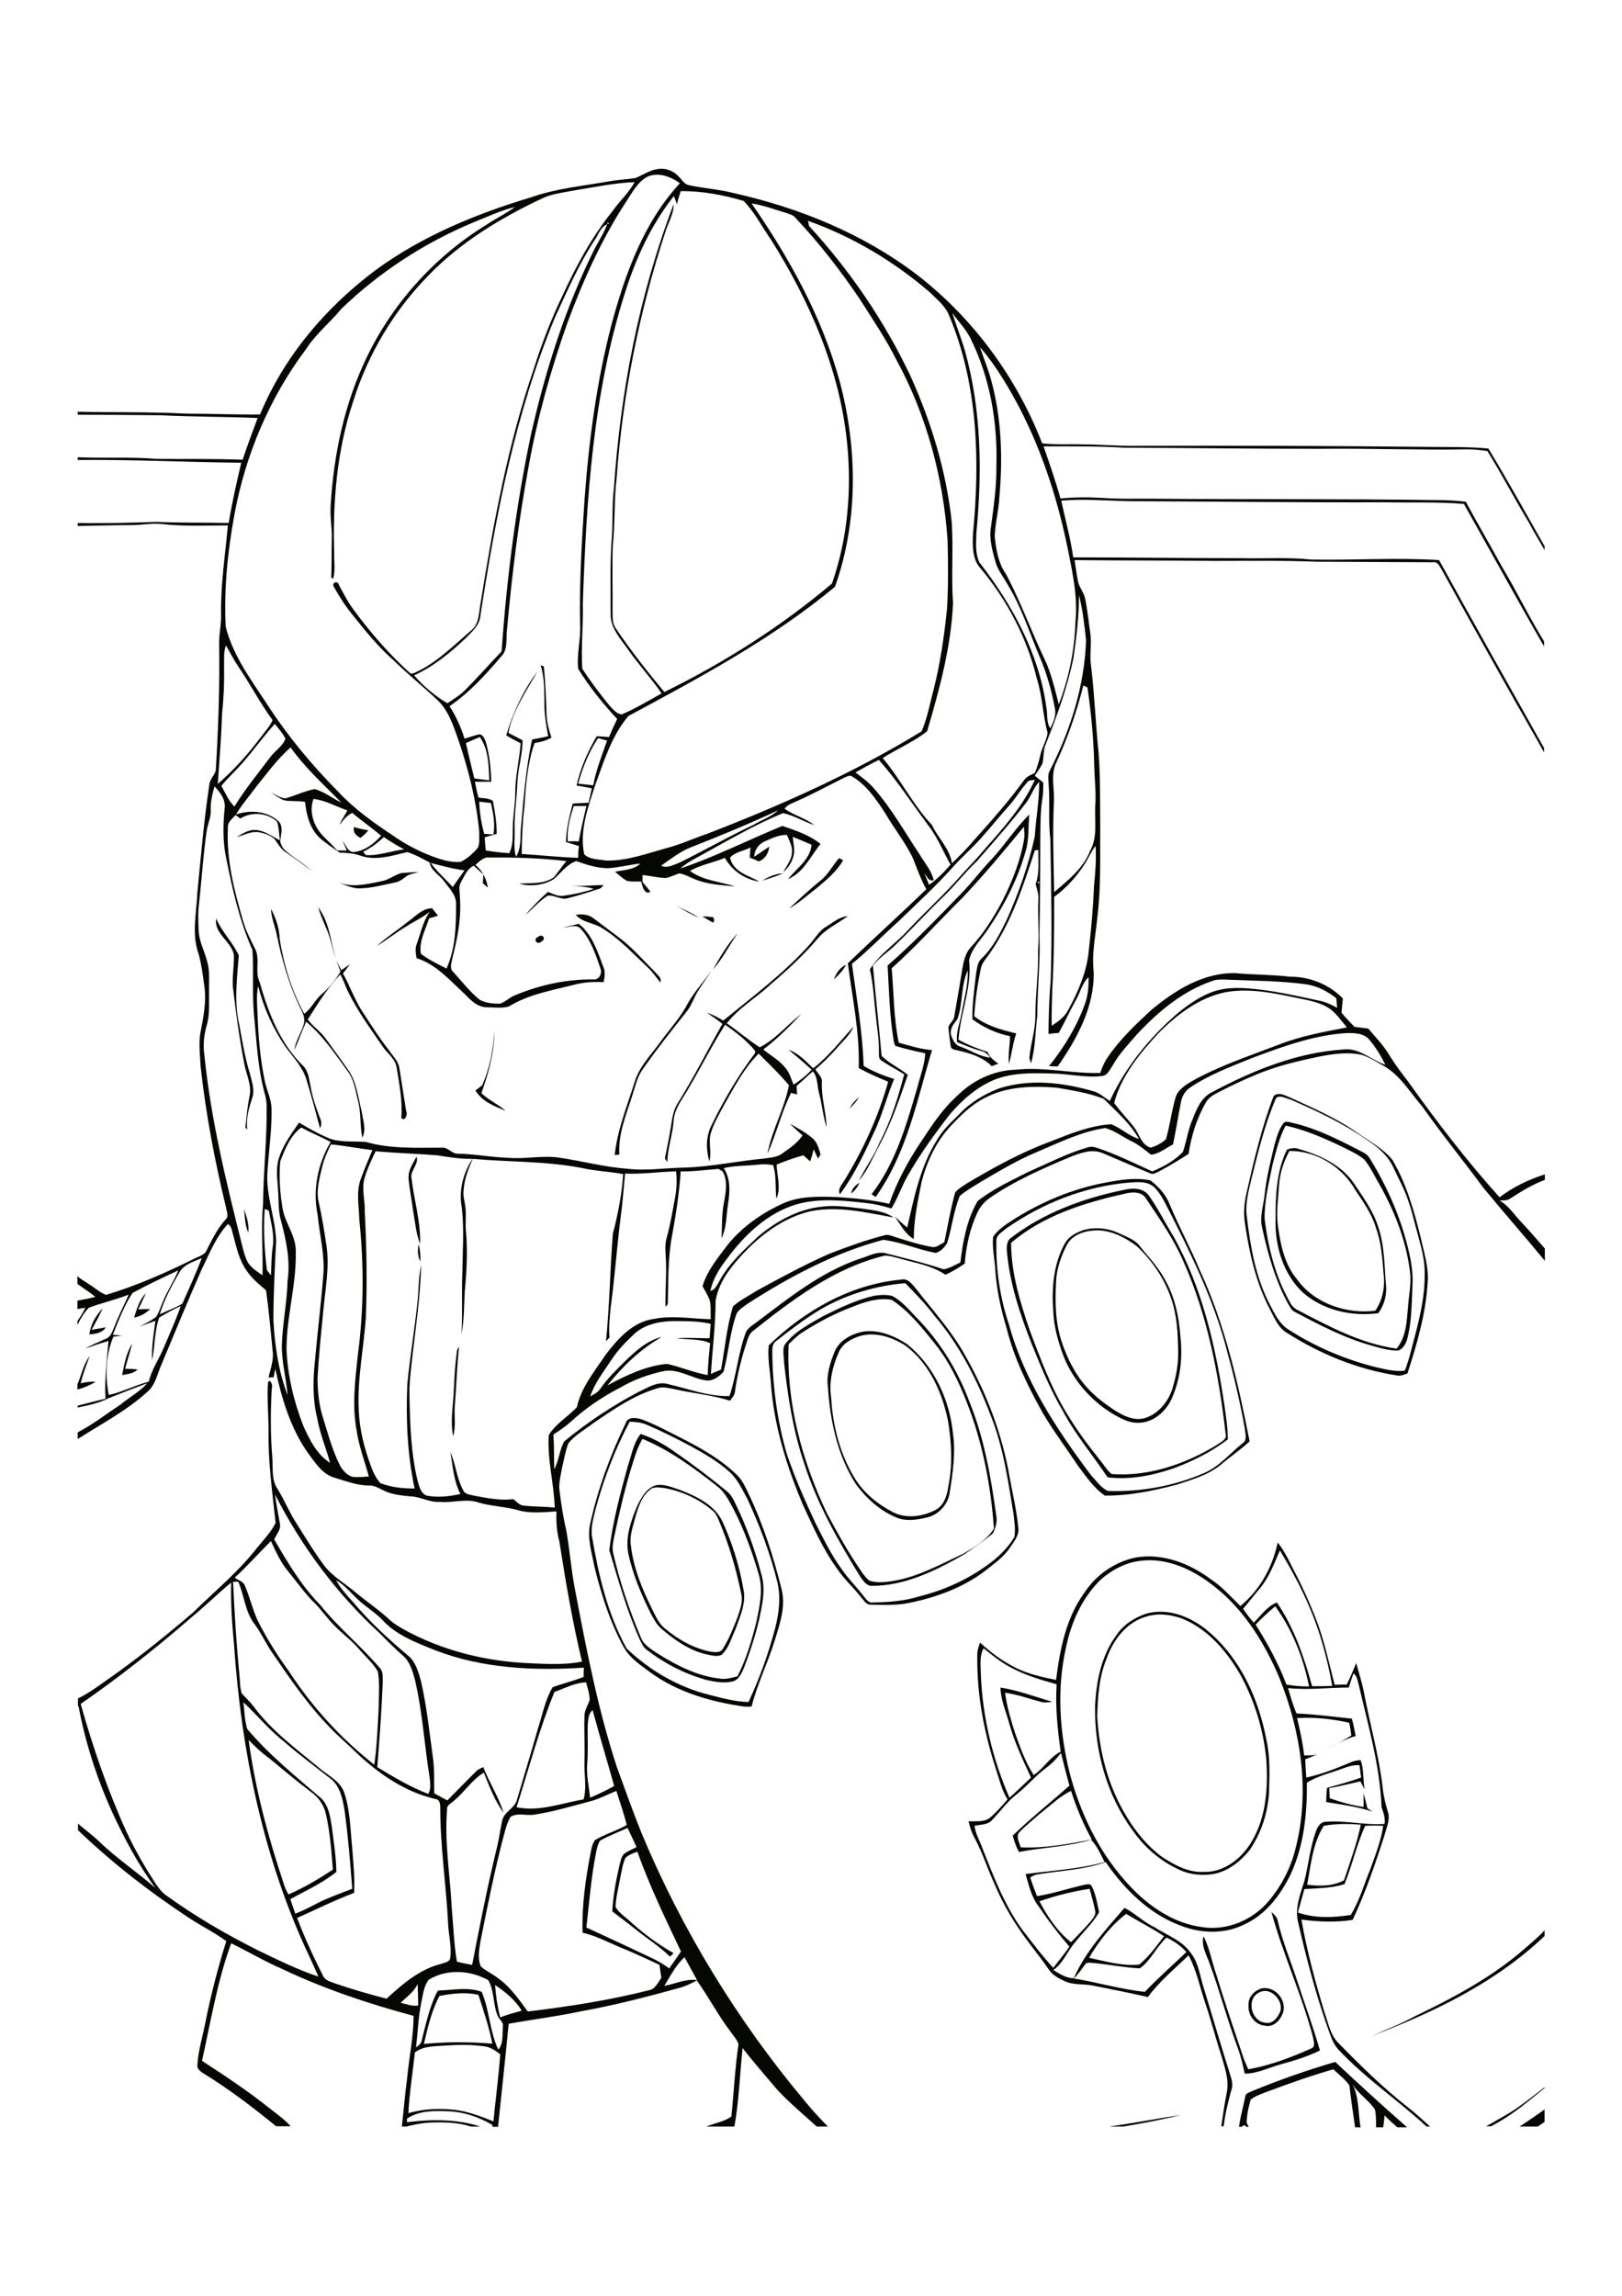 <?xml version="1.0" encoding="utf-8"?>
<!-- Generator: Adobe Illustrator 21.0.2, SVG Export Plug-In . SVG Version: 6.00 Build 0)  -->
<svg version="1.1" id="Layer_1" xmlns="http://www.w3.org/2000/svg" xmlns:xlink="http://www.w3.org/1999/xlink" x="0px" y="0px"
	 viewBox="0 0 595 842" style="enable-background:new 0 0 595 842;" xml:space="preserve">
<style type="text/css">
	.st0{fill:#050703;}
</style>
<g>
	<path class="st0" d="M91.1,452c0.3-3-0.6-5.8-1.6-8.6C89.9,446.3,89.8,449.4,91.1,452z"/>
	<path class="st0" d="M87.3,373.5c-1.3-7.6-0.3-15.4,0.3-23.1c-2.2-4.8-6.2-8.6-8.3-13.5c-0.9,5.5,5.6,8.3,6.5,13.3
		c0.1,3.9-0.6,7.7-0.4,11.5c1.1,9.5,2.4,19,4.2,28.4c0.7,4,2.9,7.9,1.9,12.1c-0.7,3.4-1,6.9-1.4,10.4c-0.2,0.7,0,1.2,0.6,1.6
		c-0.5-4,0.6-7.8,1.8-11.5c1.1-3.1-0.2-6.2-0.9-9.2C89.6,387.1,88.7,380.2,87.3,373.5z"/>
	<path class="st0" d="M505.6,450c-1.9-6-5.6-11-9-16.1c-4.6-6.7-12.4-10.3-20.1-12.5c-1.5-0.6-3-0.3-4.4,0.2
		c-3.9,8-4.2,17.1-4.2,25.8c-0.2,9.6,2.8,19.8,10,26.6c7.5,6.6,18,8.9,27.7,7.6c2-2.7,3-6.1,2.9-9.4
		C507.8,464.6,508,457.1,505.6,450z M504.5,480.7c-10.6,1.3-22.3-2.6-28.7-11.5c-4.6-5.5-6.1-12.7-7-19.6c-0.7-5,0.1-10,0.4-15
		c0.3-4.4,1.7-8.6,3.8-12.5c9.8-0.1,19.3,5.8,24.1,14.2c2.9,4.4,6.1,8.8,7.6,13.9c2.1,5.7,2.4,11.7,2.9,17.7
		C508.1,472.4,507,477.1,504.5,480.7z"/>
	<path class="st0" d="M48.5,492.7c-2.2,3.5-2.9,7.6-3.7,11.6c2-0.4,4.2-0.5,5.7-2.1c-1.5-0.1-3.1-0.2-4.6-0.2
		C46.7,498.9,47.7,495.9,48.5,492.7z"/>
	<path class="st0" d="M429.2,442c-1.4-3.7-4.1-6.8-7.2-9.1c-5.2-1.1-10.6-0.3-15.8,0.7c-12.5,2.2-24.4,7.2-35.1,14.1
		c-2.5,1.6-5.1,3.4-6.8,5.9c-0.4,4.1,0.6,8.1,0.8,12.2c0.5,7.2,2,14.2,4.1,21.1c2.7,11,7.7,21.2,13.2,31.1c4,6.8,8.8,13.2,13.2,19.8
		c2.9,3.8,5.7,8,9.7,10.7c9,0.1,18-1.8,26.7-4.1c5.7-1.9,11.7-3.6,16.3-7.6c3.3-2.8,6.9-5.2,10.1-8.2c-4.2-21.3-9-42.8-18.2-62.6
		C436.8,457.8,432.6,450.1,429.2,442z M456.6,523.7c0.1,1.9,1.2,4.4-0.9,5.7c-4.5,3.6-8.3,8.3-13.7,10.7
		c-11.2,4.9-23.4,7.1-35.6,6.7c-2.6-1.2-4.3-3.8-6.2-5.8c-12.6-16.8-24.5-34.8-30.1-55.3c-3.3-9.8-4.8-20.2-4.6-30.6
		c-0.1-2.2,2.1-3.2,3.5-4.5c13.3-9.3,28.9-15.5,45.2-16.9c3.1-0.2,6.7-0.6,9.2,1.7c2.8,2.7,4.2,6.4,6,9.7
		c8.3,16.4,16.4,33.1,20.9,51.1C452.8,505.2,454.9,514.4,456.6,523.7z"/>
	<path class="st0" d="M50.7,480.2c1-1.9,1.9-3.9,2.8-5.9c-2.4,2.4-3.3,5.7-4.3,8.9c2.3-0.4,4.2-1.5,5.9-3.1
		C53.6,480.1,52.2,480.1,50.7,480.2z"/>
	<path class="st0" d="M516.2,491.1c1.8-6.7,1.6-13.7,2-20.6c0.1-4.5-0.7-8.9-1.8-13.2c-2.8-11.4-7.7-22.3-13.8-32.3
		c-0.6-1-1.4-1.8-2.4-2.3c-8.1-4.2-16.3-8.5-25.2-10.7c-1.3-0.2-2.6-0.9-3.9-0.4c-1.9,2.2-2.7,5.2-3.5,8c-1.5,6.1-3,12.2-3.7,18.5
		c-0.4,4-1.9,8.1-0.9,12.2c2.1,9.6,4.8,19.3,9.6,28c0.6,0.9,1.1,2.1,2.1,2.7c9.1,4.8,18.2,9.6,28.1,12.4c3.3,0.9,6.6,2,10.1,1.9
		C514.6,494.8,515.7,492.9,516.2,491.1z M512.3,494.6c-13-1.8-24.7-8.1-36.2-14.1c-1.2-0.6-2.3-1.6-2.9-2.9c-5.3-9.3-8-20-9.3-30.6
		c-0.1-6.7,1.6-13.3,2.9-19.8c1.3-4.9,2.4-9.9,4.8-14.4c7.3,1.6,14.1,4.6,20.8,7.8c2.7,1.4,5.6,2.6,8,4.6c1.8,2.1,3.1,4.7,4.5,7.2
		c6.1,10.4,10.8,21.8,12.3,33.8c0.6,4.4-0.4,8.8-0.7,13.2C516,484.6,515.9,490.3,512.3,494.6z"/>
	<path class="st0" d="M298.3,391.8c-2.7-2.6-5.3-5.5-9-6.8c2.8,2.4,5.7,4.7,8.4,7.3c-1.9,2.2-4.2,3.9-6.6,5.5
		c-0.9-2.2-1.5-4.5-3.1-6.3c-2.2-2.7-5.3-4.4-8-6.6c5.1-3.9,9.6-8.4,14-13.1c-5.2,4-9.4,9.3-15.3,12.3c-4.2-2.7-8-6-12.1-8.8
		c4.4-5.7,10.8-9.3,16-14.2c6.1-5.2,12-10.6,17.2-16.7c3-3.7,7.4-5.6,11.2-8.4c-3.1,0.2-5.5,2.4-8,3.9c-2.6,1.5-4,4.3-6,6.5
		c-9.4,10.5-20.8,19-31.7,27.9c-1.9-1.2-3.9-2.2-6-2.9c1.9,1.3,3.9,2.6,5.7,4.1c-5.5,9.7-10.5,19.7-16.4,29.1c-1.5,2.4-2,5.2-2.4,8
		c-0.6,4.1-1.5,8.1-2.3,12.2c0.2,0.3,0.7,1.1,0.9,1.4c0.1-5.1,1.9-9.9,2.3-14.9c0.1-2.9,1.4-5.5,2.9-7.9c5.7-9,10.3-18.6,16-27.6
		c4,2.8,7.9,5.8,11,9.6v0.8c-6.3,8.3-11.6,17.4-16.2,26.9c-1.9,4-1.8,8.7-0.6,12.8c1-3.4-0.5-7.1,0.6-10.5c1-3.3,2.8-6.3,4.4-9.4
		c3.9-6.8,7.5-14,13.1-19.6c3.8,3.8,7.7,7.5,11.1,11.6c-1.6,8.6-6.3,16.5-7.9,25.2c3.3-7.3,5.1-15.2,8.7-22.4
		c0.7,0.2,1.5,0.4,2.2,0.6c-0.1-1-0.1-2.1-0.2-3.1c2-1.8,3.9-3.6,6-5.4c1.9,2.3,1.5,5.5,2.3,8.2c1.1,4,1.4,8.3,2.7,12.3
		c-0.1-5.5-2-10.9-1.7-16.5c0.2-1.9-1.5-3.2-2.4-4.7c2.8-2.4,5.4-5,7.8-7.7c2.2-2.6,4.9-4.8,6.2-8
		C308.3,381.7,304,387.4,298.3,391.8z"/>
	<path class="st0" d="M310.4,353.8c-2.3,1-3.7,3.1-4.5,5.4C307.6,357.6,309.3,355.9,310.4,353.8z"/>
	<path class="st0" d="M255.9,363.7c1.6-2.6,3.4-5.1,5.1-7.6c-2.9,3.8-6.1,7.5-8.6,11.7c-2.5,5-6.4,9.2-9.7,13.7
		c-3.3,4.7-7.6,8.9-9.6,14.4c-2.8,9.1-6.6,18.1-7.6,27.7c0.4,0,1.2-0.1,1.7-0.2c-0.5-7.5,2.5-14.5,4.7-21.5c1.1-3.3,1.8-6.9,3.9-9.8
		c5.2-7.4,10.8-14.5,16.4-21.5C253.8,368.4,254.6,365.8,255.9,363.7z"/>
	<path class="st0" d="M312.2,437.7c1.4-1,2.4-2.4,3.1-3.9C313.7,434.6,312.6,435.9,312.2,437.7z"/>
	<path class="st0" d="M362.3,385.8c-3.7-1.2-7.3-2.6-10.7-4.5c0.7-9.8,5-19.2,3.9-29.1c0.9-4.4,4.4-7.6,6.8-11.2
		c6-8.8,11-18.4,13.9-28.7c1.4-4.4,0.9-9,1.4-13.6c-5.1,5-9,11.2-13.9,16.5c-3.8,3.9-7.1,8.4-10.9,12.3
		c-8.8,9.1-17.7,18.3-27.2,26.6c0.5,8.7,0.7,17.5,2,26.1c0.2,1.1,0.2,2.4,0.9,3.4c3.6,1.1,7.2,1.9,10.9,2.7
		c-0.2,4.2-1.8,8.2-2.8,12.2c-4,13.7-8,28-16.9,39.5c0.4,0.2,1.1,0.7,1.5,1c11.4-15.9,15.2-35.5,20.7-53.9
		c-4.2-0.3-8.2-1.6-12.2-2.7c-1.9-9-1.8-18.2-2.6-27.3c9.2-8.2,17.4-17.4,26.2-26.1c7.8-8.3,15.1-17,22.3-25.8
		c0.1,1.4,0.3,2.9,0.1,4.3c-1.3,8.1-4.4,15.8-8.1,23.1c-3.2,6-6.8,11.8-11.5,16.8c-2,2.2-2.6,5.1-3.1,8c-0.9,5.7-1.9,11.4-2.9,17.1
		c-0.1,1.7-1.6,2.6-2.2,4.1c0.2,2.5,0.5,4.9,0.9,7.4c0.5,1.1,1.9,1,2.8,1.3c4.4,1,8.9,2.4,12.2,5.7c0.8-0.3,1.6-0.6,2.4-0.9
		C364.7,389,363,387.8,362.3,385.8z M352.5,383.9c-2.2-0.5-3.1-2.7-3.7-4.6c-0.3-2.2,1.1-3.9,2.4-5.5c2.1-5.8,1.2-12.3,3.8-17.9
		c0.2,5.4-1.4,10.6-2.3,15.9c-0.6,3.5-2.1,6.8-1.6,10.4c2.9,1.2,5.7,2.4,8.7,3.2c1.5,0.3,2.6,1.3,3.5,2.5
		C359.4,387.5,356.1,385.2,352.5,383.9z"/>
	<path class="st0" d="M355.5,513.8c-4.3-11.5-10.9-22.1-19.5-30.8c-2.7-2.8-5.2-5.9-8.7-7.7c-2.1-0.6-4.4-0.4-6.6-0.1
		c-6.5,1.5-12.6,4.4-18.6,7.4c-5.2,3-10.9,5.8-14.4,10.8c-0.7,2-0.1,4.1-0.1,6.2c1.4,12.5,3.3,25.1,7.4,37.1
		c4.7,14.7,12.4,28.3,20.5,41.4c1,1.4,2.1,3.3,4,3.5c12.4,0.1,23.8-5.6,34.3-11.6c3.5-2.4,7.1-4.9,10.4-7.6c0.9-1.9,1.7-4.1,1.3-6.3
		C363.5,541.6,361,527.2,355.5,513.8z M353.4,569.8c-8.2,3.8-16.2,8.3-25.2,9.9c-3,0.5-6.3,1-9.3,0c-1.1-0.9-2-2-2.8-3.2
		c-4.7-6.8-8.8-14.1-12.7-21.4c-9.2-19.3-15-40.6-14.1-62.1c1.5-1.5,3-3,4.8-4.2c5.7-3.7,11.7-6.9,18-9.3c4.7-1.9,9.8-3.7,15-2.8
		c6.1,4,10.7,9.7,15.2,15.3c4.6,5.5,8,11.9,10.8,18.5c6.8,15.8,10.3,33,11.5,50.1C361.9,564.9,357.5,567.4,353.4,569.8z"/>
	<path class="st0" d="M132.2,307.3c1.1-0.8,2.1-1.7,2.9-2.8c-1.8-0.3-3.5-0.6-5.2-1.2C129.3,305.2,130.6,306.4,132.2,307.3z"/>
	<path class="st0" d="M274.4,547.4c-1.1-2.3-2.2-4.7-4.1-6.5c-5.9-5.7-13.1-9.8-20.4-13.5c-4.8-2.4-9.5-5-14.6-6.9
		c-2-0.6-5.1-1-5.8,1.5c-5.6,11.6-10.1,23.8-12.9,36.4c-1.4,5.5,0.5,11,1.5,16.4c2.5,10,5.6,20,10.6,29.1c2.2,4.1,6.2,6.7,9.8,9.4
		c10.1,7.4,22.5,10.9,34.7,12.6c0.8,0,1.7,0,2.5,0c2.1-8.4,6.1-16.3,8.6-24.6c1.8-5.8,3.9-11.9,2.5-18.1
		C283.8,571,279.9,558.8,274.4,547.4z M284.3,597.3c-2.4,9.2-5.7,18.2-9.7,26.9c-4.9-0.1-9.6-1.4-14.3-2.6
		c-11.4-2.8-21.9-8.9-30.4-17c-7-12.6-10.3-26.8-12.7-40.9c-0.6-3.5,0.5-6.9,1.3-10.3c3-11.1,7.1-21.9,12.5-32
		c2.1,0.1,4.2,0.2,6.2,1.1c5.6,2.4,11,5.1,16.4,8c4.9,2.7,9.8,5.5,14,9.3c3,2.7,4.7,6.5,6.6,10c4.5,9.7,8.3,19.8,10.9,30.2
		C286.5,585.6,285.8,591.6,284.3,597.3z"/>
	<path class="st0" d="M332.8,493c-4.9-3.2-10.9-5.7-16.9-4.5c-4.1,1-8.2,3.3-9.8,7.4c-1.6,4-3,8.3-2.4,12.7
		c0.8,12.5,3.5,25.3,10.4,35.9c3.9,5.2,8.9,9.7,14.9,12.1c3.4,1.4,7.2,0.8,10.7,0c4.5-0.9,8.1-4.8,8.7-9.3
		c1.1-7.1,2.2-14.3,1.2-21.4C348.4,513.5,342.7,501,332.8,493z M348,544.4c-0.5,3.4-1.3,7.4-4.7,9.3c-4.7,2.5-10.8,3.4-15.7,0.9
		c-5.6-2.9-10.7-7-14-12.4c-5.5-8.9-8.1-19.3-8.7-29.6c-0.9-5.7,0.5-11.5,2.8-16.7c1.4-3.3,4.8-5,8-6c5.7-1.5,11.8,0.6,16.6,3.7
		c8.7,6.6,13.4,17.2,15.5,27.7C349,528.8,349.5,536.7,348,544.4z"/>
	<path class="st0" d="M270,551.9c-0.9-1.9-1.8-3.8-3.5-5.1c-6.1-5-12.3-9.7-18.8-14.2c-3.9-2.8-8.1-5.2-12.7-6.7
		c-2.7,3.4-3.3,7.8-4.7,11.8c-2.8,10.1-5.5,20.3-6.8,30.8c3.3,11,6.4,22.1,11.1,32.6c0.7,1.4,1.3,3,2.7,4c6.5,5,13.9,8.8,21.8,11
		c3.1,0.7,6.4,1.3,9.5,0.6c2.4-0.5,3.4-3,4.3-5c3-7.8,5.5-15.8,6.8-24.1c0.5-3.4,0.6-6.9-0.4-10.2C277,568.5,273.9,560,270,551.9z
		 M277.4,595.1c-1.7,6.7-3.7,13.5-6.9,19.7c-2.1,0.5-4.3,1.2-6.5,0.8c-8.1-0.9-15.6-4.7-22.5-9c-2.5-1.7-5.5-3.3-6.5-6.3
		c-4.2-10-7.7-20.3-10.1-30.9c-0.4-1.8,0-3.6,0.3-5.3c1.8-8.5,3.7-16.9,6.2-25.2c1.2-3.8,2.2-7.7,4.3-11.2
		c10.1,4.2,18.9,10.7,27.4,17.4c2.9,2.2,4.4,5.5,6.1,8.6c3.9,7.6,6.8,15.7,9.2,23.9C280,583.3,278.6,589.3,277.4,595.1z"/>
	<path class="st0" d="M38.8,486.8c-1.7,0.3-3.5,0.6-5.2,0.9c1.4-2.6,2.9-5.2,4.1-7.9c-2.5,2.6-4.5,5.9-4.9,9.6
		C35,489.2,37.5,488.9,38.8,486.8z"/>
	<path class="st0" d="M370.3,541.4c-2.7-15.6-8.5-30.7-16.3-44.4c-4.8-8.7-11.6-16.2-17.7-24c-1.5-1.7-3.1-4.4-5.8-3.7
		c-18.5,1.7-35.4,11.4-48.5,24.1c-0.5,4.7,0.5,9.4,0.8,14c1.1,15.4,5.7,30.2,11.7,44.4c3.7,8,7.3,16.2,12.5,23.4
		c2.5,3.8,6,6.9,8.8,10.5c1.1,1.1,1.9,3,3.8,2.8c4.6,0.1,9.2,0.3,13.7-0.6c9.9-2,19.7-5.5,27.8-11.6c3.4-2.7,7.1-5.2,9.5-8.9
		c1.5-2.2,3.5-4.6,2.9-7.5C372.9,553.6,371.4,547.5,370.3,541.4z M372.1,563.7c-2.5,4.2-6.2,7.7-10.2,10.5
		c-7.4,5.3-15.9,9.1-24.8,11.3c-5.5,1.7-11.2,2.1-16.9,2.2c-1.6,0.3-2.5-1.3-3.3-2.2c-2.6-3.5-5.8-6.5-8.2-10.1
		c-3.8-5.2-6.6-11-9.5-16.7c-3.9-8.4-7.7-16.8-10.6-25.6c-3.5-12.1-5.2-24.7-5.3-37.3c0-1.3,0-2.9,1.2-3.8
		c5.3-4.2,10.7-8.3,16.5-11.8c9.5-5.5,20.2-8.7,31.1-9.6c3.8,3.9,7.6,7.8,10.9,12.2c9.2,10.8,15.6,23.6,20.6,36.8
		c4.5,11.4,6.2,23.6,8.2,35.7C372.1,558,372.6,560.9,372.1,563.7z"/>
	<path class="st0" d="M412.7,436.3c-15,3-29.8,8.4-42,17.8c-1.2,0.9-1.4,2.6-1.4,4c0.9,12.1,4.8,23.7,9.2,34.9
		c3.4,8.4,6.8,16.7,11.4,24.5c4.6,8.7,11,16.2,16.4,24.3c8.1,1,16.2-0.6,23.9-3.2c7.2-2.6,14.1-6.1,20.2-10.7
		c0-4.3-0.7-8.6-1.3-12.9c-3.2-21.2-8-42.6-18.6-61.5c-3.1-5-5.7-10.3-9.1-15.1C419.4,435.7,415.6,435.6,412.7,436.3z M434.1,462.6
		c8.9,19.9,13,41.7,15.5,63.3c0.6,2.1-1.9,3-3.2,4c-11.5,7-25,11.7-38.6,10.7c-1.7-1.3-2.8-3.3-4.2-5c-4.5-5.6-8.8-11.4-12.5-17.6
		c-5.7-9.5-9.5-19.9-13.4-30.2c-3.5-10.3-6.8-21-6.8-32c11.6-9.9,26.5-14.6,41.2-17.9c2.7-0.7,6.4-1.2,8.2,1.5
		C425.3,446.9,430.5,454.3,434.1,462.6z"/>
	<path class="st0" d="M468.8,704.8c-0.2-1.6-1.3-2.6-2.4-3.6c4.2,15.5,11.1,30.2,15.2,45.8c0.2,1.4,1.2,3.7-0.7,4.3
		c-7.4,3.3-15,6.2-23,7.6c-0.6-1.4-1.3-2.9-1.8-4.3c-3.4-10.2-6.9-20.4-10-30.7c-1.6-4.6-2.4-9.5-4.6-13.8c-1,3.7,1.3,7.1,2.4,10.5
		c3.7,10.1,6.4,20.5,10.2,30.6c1.1,3,1.8,6.1,2.5,9.3c4.7,0,9-2.3,13.5-3.5c4.8-1.3,9.6-2.8,14.1-5c-2.5-8.7-5.6-17.1-8.4-25.7
		C473.4,719,470.5,712.1,468.8,704.8z"/>
	<path class="st0" d="M410.5,452.3c-4-1.9-8.7-2.4-13-1.2c-2.6,0.9-5.2,2.2-6.7,4.6c-4.4,7.7-5.1,16.9-4.4,25.5
		c0.2,5.2,1.6,10.2,3.3,15c3.3,9.2,10,17.1,18.3,22.2c2.8,1.6,5.8,3.4,9.2,3.4c5.5,0.2,10.3-3.9,12.5-8.6c3.3-7.2,4.2-15.3,3.3-23.1
		c-0.5-7.5-2.2-15.1-6.1-21.6c-2.3-4.1-5.5-7.4-8.4-11C416.7,454.7,413.4,453.7,410.5,452.3z M429.5,475.9
		c2.3,6.4,2.6,13.2,2.7,19.9c0.1,4.6-0.8,9.2-2.2,13.7c-1.6,4.8-5.2,9.1-10.1,10.6c-4,1.1-7.9-0.9-11.2-3c-3.6-2.4-7.2-5.1-10.1-8.4
		c-4.2-4.7-7.1-10.5-9.1-16.5c-2.4-7.1-2.5-14.7-2.1-22.1c0.2-4.8,1.8-9.4,4-13.6c1.8-3.4,5.8-4.9,9.5-5.2
		c5.9-0.6,11.6,2.3,16.2,5.8C422.6,462.3,427,468.7,429.5,475.9z"/>
	<path class="st0" d="M464,742.9c3.3,0.8,6-2.3,6.8-5.3c1-4.6-3.5-9.5-8.3-8.3c-2.5,0.9-4.7,3.2-4.5,6.1
		C457.7,738.9,460.3,742.6,464,742.9z M462.2,730.6c4.3-2.1,9.5,4,7,8c-0.9,1.9-2.8,3.8-5.1,3.2C458.8,741.3,457,732.7,462.2,730.6z
		"/>
	<path class="st0" d="M265.2,558.4c-2.8-6.4-9.6-9.6-15.8-12c-2.9-0.9-6-2.4-9.1-1.6c-3.4,1.2-5.1,4.6-6.6,7.6
		c-2.3,5.5-4.4,11.5-3.2,17.5c1.7,7.6,4.7,14.8,8.2,21.8c1.1,2,2.2,4.2,4,5.7c4.7,4,9.9,7.7,15.9,9.2c2,0.4,4.2,1.2,6.1,0.3
		c2.7-2.5,3.6-6.2,5.1-9.4c1.7-4.7,4-9.6,2.9-14.7C271.3,574.5,268.7,566.2,265.2,558.4z M270.6,593c-1.6,4-3.1,8-5.4,11.6
		c-0.7,1.5-2.7,1.4-4.1,1.2c-6.4-1.1-12.2-4.4-17.1-8.5c-2.5-1.9-3.6-4.9-5-7.6c-3.6-7.3-6.7-14.9-7.6-23.1
		c-0.5-3.3,0.7-6.4,1.5-9.6c1.2-4.1,2.4-8.5,6.1-11.1c1.4-0.7,3.1-0.3,4.6-0.2c6.6,1.2,13,4.1,18.1,8.6c0.9,0.8,1.4,2,1.9,3.1
		c3.8,8.9,6.5,18.2,8.4,27.6C272.5,587.8,271.4,590.5,270.6,593z"/>
	<path class="st0" d="M123.1,351.5c-1.8-6.4-2.3-13.4-6.4-18.8c0.8,2.7,1.9,5.2,3,7.8C121.3,344,121.9,347.9,123.1,351.5z"/>
	<path class="st0" d="M242.2,360.3c0.7-1.6-1-2.7-1.9-3.8c-4.4-4.4-8.4-9.1-13.4-12.8c-3.1-2.3-6.2-4.7-9.3-7
		c-1.8-1.4-4.2-1.5-6.4-1.2c2.6,3,6.9,2.9,10,5.1c6.1,3.8,11,9.1,16.2,14C239.3,356.3,240.7,358.4,242.2,360.3z"/>
	<path class="st0" d="M150.9,431.7c-0.2-2.7,2.8-4.8,1.9-7.5c-1.4,2.6-3.3,5.3-2.9,8.4c0.4,4,1.2,7.9,1.7,11.8c0.7,3.9,1,8,2.5,11.8
		C154.4,448,151.8,439.9,150.9,431.7z"/>
	<path class="st0" d="M181.4,378.2c-0.5,6.8-1.7,13.5-4.5,19.8c-0.8,0.7-1.6,1.3-2.5,1.9c2.4,4.1,7,5.8,11.1,7.5
		c-2.8-2.5-6.3-3.9-8.9-6.5C179.2,393.6,181.3,386,181.4,378.2z"/>
	<path class="st0" d="M558.9,715c-12,10.4-26.2,17.9-40.4,24.7c-4.9,2.7-10,4.6-15.1,6.9c22.8-8.7,45.4-19.6,63.2-36.6v-2.1
		C564.3,710.5,561.5,712.7,558.9,715z"/>
	<path class="st0" d="M433.3,775.7c-8.9,1.2-17.6,3-26.5,4.2h5.3C419.3,778.7,426.3,777.3,433.3,775.7z"/>
	<path class="st0" d="M489.8,756.2c-10.3,3-20.5,6.6-30.5,10.7c-0.9,0.5-2.4,0.7-2.5,2c-0.7,3.7-1.8,7.3-2.3,11.1h1.1
		c0.1-0.1,0.2-0.3,0.3-0.4c0.6-0.3,1,0,1.4,0.4h0.8c-0.3-0.5-0.6-1-0.8-1.6c0.1-2.9,0.7-5.7,1.5-8.4c1.9-1.5,4.4-2.2,6.6-3.1
		c7.8-2.9,15.7-5.7,23.7-8c2,1.9,4.3,3.6,5.9,5.9c0.6,5.1,1.3,10.2,2.1,15.4h2c-1-5.6-0.4-11.6-3.4-16.6c2.1,4.1,6.3,6.4,8.7,10.1
		c0.4,2.1,0.4,4.3,0.4,6.5h2.6c0.2-1.5,0.4-2.9,0.5-4.4c1.5,1.6,3.1,3,4.7,4.4h3.6C507.2,772.3,498.4,764.3,489.8,756.2z"/>
	<path class="st0" d="M566.6,773.6c-3,2.2-6.1,4.3-9.2,6.3h6.7c0.8-0.6,1.7-1.1,2.5-1.7V773.6z"/>
	<path class="st0" d="M566.6,765.5c-4.8,3.6-9.4,7.5-14.6,10.4c-2.3,1.3-4.6,2.7-6.9,3.9h1.9c2.1-1.2,4.2-2.3,6.2-3.7
		c4.8-3.1,9-6.8,13.4-10.3L566.6,765.5L566.6,765.5z"/>
	<path class="st0" d="M412.4,164.2c23.9,0.1,47.8,0.4,71.8,0.4c18.1-0.2,36.2,0.5,54.3,0.2c2.4,0,4.7,0.3,7.1,0.6
		c5.3,8.5,9.9,17.4,15.1,26c1.8,3.5,4,6.9,5.9,10.4v-1.5c-6.8-12-13.5-24-20.6-35.8c-7.3-0.7-14.6-0.5-21.9-0.6
		c-35.9-0.4-71.8-0.5-107.8-0.4c-6.1,0.1-12.3-0.5-18.4-0.5c-5.2-0.2-10.4,0.2-15.6-0.4c-9.4-24.3-25.4-46-46-61.9
		c-19.7-15-43.1-24.5-67.2-29.9c-5.4-1.4-11-1.7-16.4-2.9c-1.7-0.3-2.5-2-3.7-3.1c-1.9-2.2-4.9-3.3-7.7-2.8c-3,0.4-5.5,2.2-8.2,3.3
		c-3.2,0.5-6.4,0.6-9.6,1.2c-9.7,1.7-19.5,2.6-28.8,5.9c-20,6-39.7,14.1-56.7,26.5c-18.4,13.7-33.8,31.8-42.6,53.1
		c-9,0.1-18.1-0.3-27.1-0.3c-13.2-0.7-26.5-0.4-39.8-0.7v1.1c10.2,0,20.5,0.1,30.7,0.2c11.8,0.6,23.5,0.5,35.3,1
		c-1.9,5.1-3.8,10.2-5.5,15.3c-10.5-0.4-20.9-0.2-31.4-0.3c-9.7-0.8-19.4-0.2-29.1-0.6v1c20-0.2,40,0.8,60,1
		c-1.7,7.3-3.4,14.6-4.6,22.1c-8.8-0.2-17.5,0-26.3-0.4c-9.7,0.3-19.4,0.6-29.1,0.4v1.1c6.5-0.1,13-0.3,19.4-0.3
		c3.9,0,7.7-0.8,11.6-0.4c8,0.9,16.1,0.5,24.1,0.5c-1,10.9-2.7,21.7-2.5,32.7c0.1,3.9-0.9,7.7-0.7,11.6c0.2,14.9-0.3,29.8-1.2,44.7
		c0.1,2.3-2.2,3.7-2.4,6c-2,13.2-3.1,26.4-4.4,39.6c-0.3,7.5-2.2,15.4,0.5,22.7c1,3.7,1.5,7.5,2,11.3c1,6.1-0.4,12.2-1.5,18.1
		c-0.5,3.9,0,7.9,0.2,11.8c1.9,17.4,5.2,34.6,9.3,51.6c0.2,1.4,1.2,3.3-0.2,4.5c-2.9,3.2-4.8,7.1-6.8,11c-0.7,2-2.9,2.4-4.6,3.3
		c-10.3,5.1-21.1,9.9-32.4,13.3c-2.3-0.9-4.1-2.6-6.2-3.9c-1.4-1-3.1-1.8-4.3-3v2.9c2.2,1.5,4.4,3,6.6,4.7c-2.2,0.6-4.4,1-6.6,1.4
		v3.1c1-0.2,2.2-0.4,2.9-0.5c-0.8,1.7-1.8,3.3-2.9,4.9v1.4c1.2-2.3,2.4-4.5,4.2-6.3c4.8-1.8,9.8-2.9,14.6-4.8
		c-1.7,4-3.8,7.8-5.3,11.9c-0.7,1.5-1.2,3.5-2.9,4.2c-2.6,1.2-5.3,2.3-7.8,3.7c2.8-1,5.7-2,8.6-2.8c-0.6,7.1-1.5,14.1-1.1,21.2
		c-3.4,0.7-6.8,1.7-10.2,2.5v0.7c3.9-0.8,7.8-1.6,11.3-3.4c4.7-1.9,9.4-3.7,14.2-5.5c-2.8,3.2-6.7,5.2-9.9,7.9
		c-5.2,3.4-10.1,7.3-15.6,10.1v2.5c0,0,0.1,0,0.1-0.1c8.6-5.5,17.8-10.3,25.4-17.2c2.7-2.2,3.5-5.7,4.7-8.8c5-12,10-24.1,15.2-36
		c2.9-5.8,5.2-12,9.7-16.8c1.6,1,1.5,3,2.1,4.6c1.1,4.3,2.1,8.7,4.7,12.4c1.9,2.9,4.6,5.1,7.2,7.3c1,7.4,1.7,14.8,2.4,22.2
		c0.5,3.4-0.8,6.6-1.5,9.8c0.5,0,1.4-0.1,1.9-0.1c0.1-0.8,0.4-2.3,0.6-3.1c2.3,10.9,5.6,22,12.2,31.2c2.6,3.5,5.2,7.6,9.7,8.8
		c4.1,1.2,8.1,2.8,12.4,2.8c2.2-0.1,3.9,1.2,5.8,2c3,1.4,6.4,1.7,9.6,2c3.6,0.1,6.9,2.3,10.6,2c4.8,0.5,9.7-1.4,14.4,0.3
		c4.5,1.3,9.2,1.4,13.8,2.6c4.7,1.5,9.8,0.9,14.6,0.6c-0.1,3.7,0.1,7.5,1.1,11.1c2.3,14.7,4.8,29.5,8.3,44
		c-6.1,1.2-12.5,0.9-18.7,0.6c-16.3-0.6-32.7-4.6-47-12.6c-1.6-0.9-3.2-1.9-4.6-3.1c-3.9-3.7-8.3-6.6-12.4-10c-4-3.5-8.8-6-12-10.3
		c-3.5-4.7-6.5-9.7-9.6-14.6c-2.8-4.2-4.7-8.9-7.3-13.2c-2.4-3.3-1.7-7.7-2-11.5c-0.7-8.5-0.7-17.1-0.2-25.6
		c0.5-0.7-0.5-3.8-1.4-2.1c-0.4,5.9,0.2,11.8,0.2,17.7c-0.2,11.3,1.4,22.5,2.6,33.8c-1.7,3.5-4.6,6.4-7,9.4
		c-6.8,8.7-15.4,15.7-23.2,23.4c-9.1,7.8-18.4,15.3-28.1,22.3c-4.7,3.2-9.1,6.8-14.2,9.3v2.9l0.2-0.1c2.5,13.4,6.7,26.4,12.3,38.8
		c4.5,9.7,9.5,19.2,15.9,27.9c-6.8-5.9-14.3-10.9-20.8-17.2c-2.4-2.3-5.1-4.2-7.6-6.4v2.4c12.3,11.8,25.8,22.3,40,31.7
		c4.7,3.2,9.9,5.7,14.4,9c-3.1,9.9-5.7,19.9-7.7,30c-1,5.1-2.6,10.2-2.9,15.4c-0.2,1.3,0.9,2.2,1.9,2.9c9.5,5.8,18.4,12.6,27,19.6
		h5.3c-2.3-2.7-5.4-4.7-8.1-6.9c-7.8-6.2-16.1-11.7-24.4-17.1c3.2-14.4,5.6-29.2,10.7-43.1c6.4,3.1,12.4,6.7,18.9,9.5
		c15.4,7.3,31.6,12.7,48,17.1c0,7.8-1.7,15.5-2.4,23.3c-0.8,5.7-1.2,11.5-1.9,17.3h2v-0.1c3.3-0.8,6.6-1.4,10-1.4
		c4.4-0.1,9,0.1,13.3,1.5h3.5c-8.6-2.8-18-2.7-26.9-1.6V777c4.4-3,10-2.9,15.1-2.7c5.7,0.2,11.3,2.1,16.2,5c0,0.2,0.1,0.4,0.1,0.7h2
		c1.3-12.6,2.7-25.2,3.9-37.8c8.9-1.6,17.9-2.7,26.7-4.6c12.2-2.2,24.2-5.3,36.1-8.6c2.2-0.6,4.2-1.6,6.2-2.7
		c4.4,6.1,7.8,12.8,12.4,18.8c1,1.5,2.4,2.9,2.9,4.6c-1.3,8.8-1.7,17.7-2.6,26.5c-2.4,1.8-5.6,2.3-8.4,3.4c-0.3,0.1-0.6,0.2-0.9,0.3
		h10.4c1.7-9.5,2-19.2,3-28.8c4.1,5.3,8.6,10.4,12.9,15.5c4.4,4.7,9.5,8.9,14.3,13.3h4.1c-3-3-5.9-6.2-8.6-9.5
		c-24.7-29.5-45-62.7-59.8-98.2c-3.2-8-6.1-16.1-9-24.1c-7-21.3-11.2-43.3-15.4-65.3c-1.4-7.2-1.9-14.5-3.2-21.7
		c-1.1-4.6-1.8-9.3-2.4-14c-0.5-3,0.4-6,0.9-8.9c0.7-3,1.2-6,2.3-8.9c2.5-3.1,6.1-5,9.2-7.4c7.3-5,14.8-10.2,23.3-12.7
		c2.1-0.8,4.3-0.1,6.5,0.3c6.7,1.5,13.7,2.1,20.3,4.2c0.7-1,1.7-2,1.8-3.3c0.9-6.5,2.5-12.8,4.6-19c0.4-1.1,0.8-2.3,1.8-3.1
		c14.6-11.6,30-23.3,48.5-27.8c2,0,3.8,0.6,5.7,1.1c5.6,1.6,11.6,2.5,16.6,5.9c2.5-1.1,4.8-2.5,7.1-4.1c0.5-6.4,1.9-12.8,4.6-18.6
		c1-2.2,2.5-4,4.5-5.4c9.1-6.3,19.4-10.8,29.6-15.1c3.8-1.5,8.2-3.1,12.1-1.3c5.7,2.4,11.4,4.9,17.2,7.3c1.1,0.6,2.1-0.2,3.1-0.6
		c3.8-2,7.4-4.2,11-6.5c1-6.6,3-13,6.3-18.8c1.2-2.2,3.5-3.2,5.6-4.3c3.9-2,7.9-3.9,12-5.6c7.7-3.4,15.9-5.3,24-7
		c5.2-1,10.6-1.8,15.8-0.6c2.8,0.9,5.3,2.6,7.9,4c6.1,3.5,9.7,9.8,14.2,15c7.2,10.2,15.1,19.9,22.5,29.9c7.4,9,15.1,17.7,22.4,26.6
		v-4.5c-3-3.5-6-6.9-9.1-10.2c-2.4-2.6-4.4-5.7-7.5-7.4c1.3-0.1,2.8,0.1,4-0.8c4-2.6,8.1-5.1,12.6-6.8v-2c-6,1.9-11.6,4.6-16.6,8.4
		c-12.1-13.4-23.1-27.8-33.6-42.5c-2.4-3.1-4.8-6.3-6.9-9.7c-2.1-3.6-5-6.5-7.7-9.7c-1.7-0.2-3.3-0.4-5-0.6
		c-1.7-1.7-3.3-3.4-4.8-5.2c0.2-1.7,0.3-3.5,0.5-5.2c-5-5.2-12.3-8.1-19.5-8c-6.6-0.8-13.3-0.7-19.9-1.3
		c-11.8-0.3-22.4,6.4-31.1,13.7c-5.7,5.3-11.4,10.7-15.8,17.2c-1.2,1.7-2,3.7-2.7,5.7c-10.3,0.3-20.5-2.3-30.9-1.2
		c-8.3,0.2-16.1,4-21.9,9.9c-5.2,4.7-9,10.6-12.8,16.3c-4.8,7.2-9,14.8-11.8,23c-6.4-1.5-12.9-2.1-19.4-2.5c-6.3-0.2-13-0.4-19,2.1
		c-7.9,3.5-15.2,8.5-20.7,15.2c-3.6,4.8-7.6,9.5-9.4,15.4c0.9,1.6,1.9,3.3,2.6,5c0.6,2.3,0.3,4.7,0.4,7.1
		c-6.9-0.1-13.9-1.5-20.8-0.1c-7.7,1-13.2,7.2-17.7,13.1c-4.1,6.1-9,12-10.6,19.3c-3.3,3.5-7.7,6-10.3,10.2
		c-0.6,8.9,1.9,17.7,2.2,26.6c-3.7-0.4-7.4-0.3-11.1-0.7c-1.7,0-2.8-1.4-4.1-2.4c-4.9,0.6-9.7-0.4-14.5-1.3c-1.4-0.4-3.3-0.4-3.9-2
		c-2.4-4.4-2.7-9.5-4.7-14c0.9,5.2,1.2,10.6,3.7,15.4c-4,0.9-8.3,1.4-12.4,0.6c-2.3-0.9-2.8-3.7-3.4-5.8
		c-2.4-10.2-2.7-20.8-2.9-31.2c-0.1-4.8,0.6-9.5,1.1-14.2c1.3-11.1,2.9-22.2,3.2-33.4c-0.9,3.9-0.9,8-1.2,12
		c-1,10.7-2.9,21.2-3.9,31.9c-0.5,12.8,0,25.6,2.7,38.1c-4.3,0-8.6-0.4-12.6-2c-1.6-1.8-2.7-4.1-3.5-6.4c-2.4-6.5-4.1-13.2-4.4-20.2
		c-0.6-11.4,1.8-22.7,2.6-34c0.5-12.9,0.3-25.9-0.4-38.8c0.2-4.2-1.3-8.6,0-12.7c1-3.3,2.5-6.5,4-9.6c7.5,0.7,15.1,0.9,22.6,1.5
		c4.3,0.7,8.6,1.4,12.9,1.3c-3.4,5.2-5.1,11.7-3.9,17.9c0.9,7.9,0.3,15.9,0.2,23.9c-0.3,7.4,0.1,14.9-0.3,22.3
		c1-5.1,0.9-10.4,1.2-15.6c0.7-7.4,1.1-14.9,0.4-22.3c-0.2-2.6,0.1-5.2-0.1-7.8c-0.2-2.4-1.1-4.8-0.7-7.3c0.3-3.9,1.8-7.6,3.3-11.1
		c13.3,1.2,26.7,0.8,39.8,3.3c5.1,1.2,10.3,1.3,15.4,2.3c-0.5,7.4-1.9,14.7-3.8,21.9c-1,13.1-1.2,26.3-2.5,39.4
		c0.3-0.3,1-1.1,1.3-1.4c-0.4-3.6,0.1-7.3,0.4-10.9c1.5-11.1,2.3-22.3,3.7-33.4c0.7-5.3,1.1-10.5,1.6-15.8
		c6.3,0.3,12.5-0.7,18.7-0.8c0.4,3.3,0.2,6.6-0.4,9.8c-0.9,4.8-1.7,9.7-3,14.4c-0.9,2.9-0.4,5.9-0.3,8.9c0.2,5.5-0.3,11-0.2,16.5
		c0.7-0.5,1-1.1,0.9-1.9c0.2-8.2,0-16.4,1.6-24.5c1.4-7.7,2.6-15.4,3.1-23.2c4.7,0.1,9.3-0.6,13.9-0.9c0.3,0.2,1,0.6,1.4,0.8
		c2,3.3,1.3,7.3,0.7,10.9c-1,4.5-0.8,9.1-1,13.7c1.9-4,1.7-8.5,2.4-12.8c0.7-4.4,0.9-9-1.6-12.9c4.2-1,8.6-0.8,12.8-1.3
		c1.8-0.2,3.6-0.1,5.3,0.2c1.3,4,0.7,8.2,1.2,12.3c1.8-3.9,0.2-8.4,0.1-12.5c3.2-1.3,6.5-2.5,9.8-3.4c0.8,0.7,1.6,1.5,2.5,2.2
		c0.5-1.4,0.9-2.9,1.3-4.4c0.5,1.1,1,2.3,1.6,3.4c0.2-0.4,0.7-1.1,0.9-1.5c-0.6-2-1.1-4.3-2.8-5.8c-2.5-2.3-5.6-3.8-8.4-5.5
		c1.4,1.5,3,2.9,4.6,4.3c-1.9,2.8-4.7,4.7-7.4,6.6c-1.9,1.5-4.5,1.5-6.8,1.9c-9.7,0.9-19.3,3-29,3.3c-7.1,0.1-14.2,1.3-21.3,0.4
		c-8.3-0.6-16.3-2.8-24.5-4c-6.4-1-12.8,0.6-19.2,0c-6.2-0.2-12.2-1.4-18.4-1.5c-2.2,0-3.5-2.5-5.8-2.2c-9.3,0-18.8,0.5-27.8-2.1
		c-4.9-0.4-10.1,0.4-14.6-1.8c-3.4-1.5-6.7-3.4-9.9-5.3c-2.9,4.2-6,8.4-7.5,13.4c-1.1,3.7-0.4,7.7-0.2,11.5c0.3,3.6,0,7.3,1,10.8
		c1.9,7.2,3.6,14.7,2.5,22.2c-0.2,7.8-1.8,15.5-2.1,23.3c-0.2,6.3,1.6,12.5,2.1,18.8c-3.3-8.7-4.7-18.1-5.2-27.4
		c0-9.7,0.5-19.5,1-29.2c-0.3-8.5-3.8-16.7-3.2-25.3c0.5-7.9,1.7-15.7,1.5-23.6c-0.2-3.4-1.8-6.5-2.5-9.9
		c-1.6-7.7-2.3-15.7-2.6-23.6c-0.1-3.7-0.6-7.4,0.2-11.1c2,8,5.4,15.6,10.1,22.4c2.8,3.8,6.2,7.3,7.6,11.9c1.8,5.9,3.4,11.9,5,17.9
		c0.6-1.2,0.6-2.5,0-3.7c-1.4-3.7-2.7-7.4-3.4-11.3c-0.6-2.6-0.7-5.6-2.6-7.7c-8.5-8.2-13-19.6-16.1-30.8c-2-4,0.3-8.7-1.8-12.5
		c-1.7-3.3-3.4-6.7-4.4-10.3c-3.2-11-6.1-22.3-5.5-33.9c-0.2-2.1,1.6-3.3,2.8-4.7c0.4,0.3,1.3,0.9,1.7,1.3c4.2-2.6,9.8-2.2,13.5,1.1
		c0.8,2.2,0.7,4.6,1.1,6.9c-2.8-1.4-5.5-3.5-8.7-3.8c-2.7-0.3-5,1.3-7.2,2.6c2.7-0.7,5.2-2.2,8-1.8c2.1,0.3,4.3,1.1,5.9,2.5
		c1.3,1.8,2.4,3.9,4.5,5.1c3.1,2.1,6.2,4.3,9.1,6.6c-2.8-2.7-6.2-4.6-9.2-7.1c-1.2-0.9-1.9-2.2-2.3-3.6c0.1-2.4,1.3-5.3-0.5-7.4
		c-4.2-3.9-10.5-4.4-15.7-2.6c2-3.5,4.7-6.5,7.1-9.8c4.1-5.1,8-10.5,12.9-14.8c5.3,7.5,12.2,13.7,18.6,20.2c-3.3-1.5-6.2-4-9.8-4.9
		c-3.7,0.7-7.1,2.4-10.7,3.4c-1.9-0.1-3.6-1.4-5.3-2.1c1.6,1,3.1,2.1,4.8,2.8c2.5,0.5,5.2,0.1,7.7,0.6c0.5,4.8,1.8,10,5.6,13.4
		c2.2,1.9,4.7,3.5,7.1,5.2c2.6,0.1,5.2,0.2,7.6,1.1c5.7,2,11.6,0,17.2-1.3c2.9,0.9,5.5,2.4,8.2,3.8c0.5,3.1,3.6,4.5,5.3,6.9
		c1.9,2.6,4.6,5.1,4.4,8.6c0,7.9-0.2,16-3.5,23.4c-3.2-1.6-6.5-3.2-9.4-5.4c-0.8-4.6,1.7-8.8,3-13c1.1-0.3,2.2-0.6,3.3-1
		c-0.7-0.9-1.5-1.8-2.2-2.7c-3.6,0-6.1,3-8.8,4.9c-3.8,3.1-8,5.7-11.5,9c3.6-2.3,7-4.9,10.6-7.1c2.9-1.9,6.1-3.3,8.8-5.5
		c-2.4,3.5-3.3,7.8-4.7,11.7c-0.7,1.7-0.4,3.5-0.1,5.3c7.1,2.2,12.1,8,17.4,12.9c2.3,2.3,4.7,5,8.2,5.1c2.7,0,5.7,0.5,8.3-0.3
		c7.3-4.5,15.9-5.9,24.1-8c3.4-0.9,7-1.1,10.6-0.9c0.4-1.8,0.7-3.7,0-5.4c-2.2-5.7-4.1-12.1-9.1-16c-1.9,0.5-3.8,0.9-5.7,1.4
		c2.2-0.1,4.9-1.5,6.6,0.6c3.6,4.1,5.4,9.4,7.1,14.5c0.6,1.5-0.3,3.7-2.1,3.9c-9.9-0.2-19.9,1.9-29,5.7c-2.1,0.7-3.7,2.5-5.8,3.2
		c-2.5,0-5.3-0.2-7.5-1.5c-3.6-2.9-6.4-6.6-9.5-10c-1.6-1.3-0.8-3.3-0.5-5c1.9-7.4,3.4-15,2.8-22.6c0-1.8-0.6-3.8,0.4-5.5
		c1.3-2.2,2.2-4.9,4.7-6c1.2,1.1,2.3,2.1,3.5,3.2c0,1.1-0.1,2.2-0.2,3.2c0.6,0.5,1.2,1.1,1.9,1.6c-0.6-3.2-2-6.2-4.6-8.3
		c1.5-1.3,3-3,5.1-2.7c9.5-0.1,18.9,0.2,28.3,1.3c-1.7,1.9-3,4-4.6,5.9c-3.7,2.7-8.5,2-12.8,2.4c4.2,1.1,8.9,0.6,12.6-1.6
		c2.8-2.3,4.8-5.5,8.4-6.7c3.7,1.3,7.6,2.6,11.6,2.6c4-0.2,7.9-1.3,11.9-1.7c-2.5,2.4-6.1,2.3-9.3,3c1.4,1.1,2.7,2.4,4.3,3.3
		c1.7,0.5,3.5,0.2,5.3,0.3c0.4,1.5,1.2,5.2,3.4,3.7c-1-1.2-1.9-2.4-2.9-3.5v-2.6c2.8,0.3,5.6,1,8.5,1.1c1.8-0.3,3.3-1.2,5-1.7
		c2,0.3,3.7,1.4,5.6,2.1c4.7,2,9.9,2.2,14.9,2.7c-5.6-1.8-11.7-2.1-16.6-5.7c4-2.3,8.6-3,12.8-4.8c2.6,4.7,7.4,8,12.7,8.7
		c-4-2.2-9.7-3.5-10.8-8.8c1.9-2.1,5.1-2.4,7.5-3.7c-0.1,1.2-0.2,2.5-0.3,3.7c1.1,0.4,2.2,0.9,3.3,1.4c2.4-0.8,3.6-3,3.9-5.4
		c-1.9,1.2-3.7,2.5-5.5,3.7c0-2.6,1.8-4.9,4.2-5.8c2.5-1.1,5-2.3,7.8-2.2c0.7,2,2,4,1.8,6.2c0,2.9-2,5.1-3.2,7.5
		c1.6-1.5,3-3.3,3.6-5.4c0.9-2.4,0.1-5.1-0.1-7.6c2.3,0.9,4.6,1.9,6.9,2.9c-0.5,5.5-5.5,8.6-8.6,12.6c5.7-2.4,8.2-8.4,11.9-12.9
		c-4.1-3.3-9.1-4.9-14-6.6c-12.5,5.1-24.6,11.3-37.4,15.6c1.9-1.7,4.1-3,6.4-4.2c10.3-5.6,20.4-11.7,31.3-16.1
		c4,0.9,7.5,3.1,11.4,4.4c-3.3-2.6-7.5-3.6-10.9-6c0.8-1.2,2.2-1.8,3.4-2.3c6-2.6,11.7-5.7,17.5-8.6c1.1-0.5,2.1-1.2,3.4-1.2
		c5.6,3.1,9.2,8.5,12.6,13.7c3.3,5.7,7.5,10.8,10.3,16.8c1.5,3.8,2.8,7.6,4.8,11.1c-9.5,9.2-19.3,18-28.8,27.2
		c1.7,12.7,4.4,25.4,4,38.4c3.5,1.9,7.1,3.5,10.8,5c-3.5,12.6-9,24.6-15.8,35.8c-0.9,1.7-2.9,3.4-1.9,5.5
		c5.5-7.4,9.4-15.9,13.2-24.2c2.6-5.9,4.2-12.2,6.7-18.1c-3.9-1.2-7.7-2.7-11.2-4.8c-0.4-12.6-2.6-25-4.3-37.4
		c6-4.9,11.4-10.5,17.2-15.7c6.9-6.7,14-13.2,20.3-20.3c3.1-3.4,6.5-6.4,9.6-9.8c3.7-4.1,7.1-8.4,10.8-12.5c2.5-2.8,4.3-6.2,7-8.9
		c0.6-0.1,1.7-0.2,2.2-0.3c-4.3,9.6-11.4,17.5-18.3,25.3c-2.6,3.2-5.5,6.1-8.3,9.2c-6.3,7.3-13.5,13.7-20,20.7
		c-4.5,4.9-10.3,8.6-13.9,14.3c1.3,5.7,1.5,11.5,2.2,17.2c0.4,4.2,1.2,8.4,1.1,12.7c0.1,1.2-0.3,2.8,0.9,3.5
		c2.7,1.9,5.6,3.3,8.4,5.1c-2.3,8.6-4.9,17.1-9,24.9c-2,5-5.3,9.3-7.6,14.1c3.3-3.9,5.1-8.6,7.5-13c4.4-8.2,7.4-17,10.4-25.8
		c-3-2.6-6.8-4.1-9.6-7c-1-11-2.2-22.1-3.2-33.1c2.4-3,5.7-5,8.4-7.7c5.9-5.7,11.5-11.8,17.4-17.5c4.3-4.1,7.9-8.9,12.3-13
		c6.2-7.1,12.4-14.1,18.2-21.6c1.8-2.4,2.6-5.4,4.7-7.6c0.1,6.7-1.2,13.3-1.6,20c-2.3,10.5-5.9,20.8-10.3,30.6
		c-2.5,5.1-5.1,10.3-9.2,14.2c-1.7,1.5-1.7,3.9-2.1,6c-0.6,5.4-1.4,10.8-1.3,16.3c4.1,3,8.8,5.2,13.8,6.2c0,3.4-0.8,6.7-0.4,10.1
		c1.1-3.6,1.4-7.5,2.7-11.1c-5.4-1.3-11-2.8-15.4-6.3c0.3-5.9,1.2-11.7,2.4-17.5c0.4-2.2,2.1-3.8,3.3-5.6
		c7.9-11.3,12.3-24.7,16.5-37.7l1.3-0.2c-0.1,4.2,0.5,8.5-1,12.5c0.5,1.9,1.2,3.8,1,5.8c-0.3,6.2,0.4,12.3-0.1,18.5
		c0.2,8.1-1,16.2-1,24.3c0,5.2-1.8,10.1-2.2,15.3c0.2,0.5,0.5,1.5,0.6,1.9c1.6-5.6,1.6-11.6,2.3-17.4c0-9.9,1.2-19.8,0.8-29.7
		c0.2-11.1,0.3-22.3,0.3-33.4c0.1-5.6-0.1-11.2,0.8-16.8c0.3-1.9,0.3-3.8,0.3-5.7c-1-0.8-2.1-1.7-3.1-2.5c1-1.5,2-2.9,2.8-4.5
		c0.6-2.4,0.2-5,1.3-7.3c4.1-10.3,7.9-20.7,10.1-31.6c1.1-7.5,2-15.1,2-22.8c1.4,5.4,2,11,2.6,16.6c-0.6,16.6-5.7,32.8-13.2,47.5
		c-1.1,1.8-0.5,3.9-0.5,5.8c0.5,6.5-0.2,13.1,0.6,19.6c0.3,17.4,0.7,34.8,0.1,52.2c-0.6,6.4-0.7,12.8-0.8,19.2
		c1.2-0.2,2.5-0.3,3.8-0.4c2.2-4,4.1-8.1,6.3-12.1c1.6-2.7,2.2-6.1,4.6-8.3c0.1,3.5-0.2,7-1.5,10.3c-3,8.1-7.6,15.6-13,22.3
		c1.1,0,2.1,0.1,3.2,0.1c7.1-10.2,13.5-21.9,13.2-34.7c-0.8-6.9,0.8-13.7,1.4-20.6c1.3-10.6,0.9-21.3,1-31.9
		c-0.1-9.3,0.1-18.6-0.6-27.8c-1.1-10.7-1.5-21.5-2.8-32.2c-0.6-4,0.4-8-0.3-12c-0.6-4.2-1-8.4-1.9-12.6c-0.5-2.2-2.2-4-2.6-6.3
		c-0.5-2.5-0.8-5.1-1.2-7.6c17,0.2,34.1,0.1,51.1,0.3c12.6,0,25.2-0.2,37.8,0.3c14.2,0.1,28.5,0.1,42.7,0.2c1.6-0.3,2.3,1.5,3,2.6
		c11.9,21.6,24,43.2,36.2,64.6c0.4,0.8,0.9,1.6,1.4,2.5v-1.6c-12.9-22.9-25.8-45.8-38.5-68.9c-15.6-1-31.2,0.1-46.9-0.2
		c-8.4-0.9-16.8-0.3-25.2-0.5c-20.7,0-41.4-0.3-62.1-0.3c-1-7-2.9-13.8-4.4-20.8c8.3-0.7,16.5,0,24.8,0.2
		c31.4,0.1,62.7,0.5,94.1,0.4c9.6,0.2,19.2-0.2,28.8,0.6c9.8,17.4,19.5,35,29.4,52.3v-1.9c-5.5-8.9-10.1-18.5-15.5-27.5
		c-4.3-7.9-8.9-15.7-13.2-23.7c-3.3-0.4-6.7-0.6-10-0.6c-34.3-0.5-68.6-0.2-102.8-0.5c-6.8-0.1-13.6,0.2-20.4-0.3
		c-5.2-0.3-10.4-0.3-15.5,0.2c-1.8-6.5-4-12.8-6.2-19.1C392.8,163.7,402.6,163.6,412.4,164.2z M60.1,494.2c-1.7,4.2-4.5,8-5.5,12.5
		c-5,1.3-9.6,3.8-14.7,4.9c-1.4-7.1-1.1-14.7,1.7-21.4c1.1-0.1,2.1-0.2,3.2-0.3c-0.9-0.1-2.6-0.3-3.4-0.4c2.1-5.2,4.1-10.6,7.2-15.3
		c5.5-3,11.2-5.7,16.8-8.3c-1.7,4.2-4.3,7.9-5.9,12.1c-0.7,1.6-1.2,3.4-2.2,4.9c-1.8,1.5-4,2.5-6.1,3.6c1.9-0.7,3.8-1.4,5.8-2.1
		c-0.6,4.8-1.5,9.6-1.2,14.5c1.1-5.2,0.8-10.6,2.6-15.7c2.6-1.5,5.1-3,7.9-4.2C64.5,484.2,62.2,489.2,60.1,494.2z M66.9,478.1
		c-2.6,1.6-5.6,2.6-8.3,3.9c1.7-5.5,4.4-10.5,7.3-15.5c1.7-2.9,5.2-3.8,8.1-5.1C71.9,467.1,69.3,472.6,66.9,478.1z M102.7,558.9
		c-0.6-3.6-1.4-7.2-1.8-10.8c9.7,19.1,22.7,36.5,38.5,51c2.7,2.8,5.5,5.5,8.4,8.1c2.7,2.3,3.6,5.9,4.5,9.2
		c2.7,11.7,3.4,23.7,5.3,35.5c0.2,2,0.6,4.2-0.5,6c-6.6-2.5-12.7-6.2-18.7-9.8c0.8-10.4,1.6-20.7,2-31.1c-0.1-1.8,0.3-3.8-1-5.2
		c-7-8.2-15.4-15-22.1-23.4c-6.8-6.9-11.8-15.4-16.7-23.8C101.4,562.7,103.1,561,102.7,558.9z M99.4,565.2c1.8,3.9,3.6,7.9,6.4,11.2
		c3.2,3.9,6.1,8.1,9.7,11.6c2.4,2.4,4.4,5.3,6.8,7.8c3,3.2,6.6,5.7,9.4,9c2.3,2.7,5.1,5.1,6.9,8.2c0.8,4.5,0.3,9.1,0.3,13.7
		c-0.4,6.8-0.6,13.7-1.6,20.5c-12.2-9.6-22.8-21.2-31.2-34.1c-4.3-5.9-8.2-12.1-11.5-18.6c-1.9-4.1-2.9-8.6-4.7-12.8
		c-0.5-1.7-2.5-2.1-3.8-3.1C90.7,574.4,94.9,569.6,99.4,565.2z M94.9,715.4c-12-6-23.7-12.8-34.5-20.7c-1.3-1-2.2-2.4-3.2-3.7
		c-4-6.2-7.7-12.5-10.8-19.2c-6.9-15.2-12.3-30.9-16.8-46.9c14.2-9.8,27.7-20.5,40.7-31.8c5-4.1,9.5-8.6,14.5-12.7
		c-0.2,7.4,0.3,14.8,1,22.2c2.7,39.7,10.8,79.4,27.9,115.4c1.1,2.3,2.1,4.6,3.1,6.9C109.2,722.4,102,718.8,94.9,715.4z M123.4,686.5
		c-0.1-5.6-1-11.1-1.7-16.7c-0.6-3.6-1.1-7.6-3.9-10.3c-9.4-8.1-19.1-15.9-27.1-25.4c-1-3.2-1-6.5-1.4-9.8
		c5.1,4.8,9.6,10.3,15.1,14.6c5.4,4.7,11.1,8.9,16.7,13.3c3.7,2.7,4.6,7.6,5.3,11.8c1.3,9.5,2.1,19.1,2.8,28.7
		c-4.3,1.7-8.7,3.2-12.8,5.3c-2.7,1.4-5.3,2.8-8.1,3.8c-0.6-1.8-1.2-3.5-1.8-5.3C112.1,693.4,118.2,690.7,123.4,686.5z M105.8,694.8
		c-0.7-1.3-1.4-2.7-1.8-4.2c-5.7-17.1-10.4-34.6-12.8-52.5c2.3,2.4,4.7,4.7,7.4,6.6c5.1,4.2,10.2,8.5,15.5,12.5
		c2.8,2,4.8,4.9,5.5,8.3c1.5,6.7,2,13.5,2.5,20.2C116.9,689.1,111.5,692.3,105.8,694.8z M122.6,727.3c-1.5-0.6-3.4-1-4.1-2.7
		c-3.5-6.9-6.8-14-9.5-21.2c6.9-3.1,13.8-6.5,20.9-9.2c0.3-5.5-0.3-11-0.7-16.5c-0.7-6.7-0.7-13.7-2.9-20.2
		c-1.4-4.1-5.5-6.1-8.7-8.7c-8.6-7.2-17.9-13.9-24.6-23c-1.3-1.7-2.8-3.1-4.3-4.7c-0.8-2.3-0.6-4.7-0.9-7.1
		c-1.1-11.3-1.8-22.6-2.3-33.9h1.9c2.3,5.2,2.5,11.3,6.2,15.8c2.2,3.1,3.8,6.5,5.9,9.7c6.5,9.5,13,19.1,21,27.4
		c3.1,3.4,6.7,6.3,9.9,9.5c8.3,7.9,18.1,14.7,29.4,17.3c1.6,0.1,1.7,2.1,1.7,3.3c0,14.3,2.2,28.4,2.9,42.7c0.2,4.2,1.4,8.4,0.7,12.6
		c-0.6,1.4-2.3,1.4-3.5,1.9c-7.8,2-14,7.4-19.8,12.7C135.5,731.4,129,729.5,122.6,727.3z M147,734.5c2.2-2.2,4.9-4,6.2-6.9
		c0.1,2.6,0.2,5.3,0.2,7.9C151.2,735.9,149.1,735,147,734.5z M181,778c-4.3-1.7-8.6-3.4-13.2-4.1c-6-0.8-12.2-0.6-18,1.1
		c0.4-7.5,1.6-14.9,2.4-22.3c3.2-2.4,7.2-2.2,11-2.5c4.9-0.3,9.8-0.4,14.6,0.3c2.2,0.3,4,1.6,5.7,2.9
		C182.9,761.7,181.8,769.8,181,778z M155.5,749.6c1.4-6,2.8-12.1,5.7-17.6c4.7-0.9,9.6-1.5,14.3-0.4c1.9,5.9,3.9,11.8,5.1,17.9
		C172.2,748.8,163.8,748.8,155.5,749.6z M184.5,743.1c-0.3,2.9,0.3,6.2-1.7,8.6c-3.2-6.7-3.2-14.4-6.1-21.2
		c-5-1.9-10.6-0.6-15.8-0.5l-0.5,0.4c-2.8,5.5-4.1,11.6-5.6,17.5c-0.1,1.3-1.1,2.3-2.2,2.9c0.7-5.4,0.8-10.8,1.9-16.1
		c0.6-2.9,0.9-6.1,2.7-8.6c6.6-4.1,15.2-3.6,21.9,0.1c2.3,3.9,1.7,9,3.5,13.2C183.2,740.7,184.7,741.6,184.5,743.1z M183.5,739.9
		c-1-3.9-1.6-7.9-1.9-11.9c3.8,2.5,7.4,5.5,9.8,9.4C188.7,738.2,186,738.8,183.5,739.9z M251.1,717.8c1.5,2.8,3.1,5.6,4.6,8.4
		c-4.2-0.6-8,1.4-12,2.1C245.9,724.7,247.9,720.7,251.1,717.8z M233.5,677.4c-1.6,0.8-3.2,1.5-4.6,2.5c-1,1.1-1.2,2.6-1.6,3.9
		c-1.3,5.7-2.4,11.4-2.7,17.2c2.7,2.1,5.5,4.1,8.2,6.3c4.3,3.5,9,6.4,13,10.3c0.4-0.4,0.9-0.9,1.3-1.3c-5.7-3.2-10.9-7.1-15.7-11.4
		c-1.9-1.8-4.2-3.2-5.6-5.5c0.1-3.4,1-6.7,1.6-10.1c0.6-2.7,0.9-5.4,2-7.9c1.2-1.2,2.8-1.7,4.4-2.3c4.5,12.6,10.3,24.6,16,36.6
		c-1.4,2.1-2.9,4.2-4.3,6.2c-2-1.4-4-2.7-6.2-3.7c-8-3.8-16.1-7.6-24.2-11.3c1.1-9.6,1.8-19.2,3.8-28.7c0.3-1.1,0.6-2.3,1.3-3.2
		c3.2-1.8,6.7-3.1,10-4.6C231.4,672.8,232.4,675.1,233.5,677.4z M226.1,656.8c1.3,4.2,2.8,8.3,3.8,12.5c-3.7,2.2-8,3.3-11.7,5.6
		c-0.9,1.3-1.2,2.9-1.5,4.4c-1.9,9.7-3.3,19.6-3,29.5c4.7,1.1,9,3.3,13.4,5.2c5,2,9.9,4.3,14.8,6.6c0.2,1.6,0.5,3.2,0.7,4.8
		c-1.3,1.7-2.2,4.1-4.5,4.5c-14.6,3.7-29.5,6-44.5,7.8c-3.2-4.4-6.4-9-10.9-12.2c-2-1.6-4.4-2.6-6.3-4.3c-1.3-3-0.6-6.4-0.1-9.5
		c2.6-13,5.2-26.1,8.6-38.9c0.6-2.2,1.2-4.5,2.4-6.5c2.6-1.6,5.9-0.3,8.8-0.8c7-1.1,13.7-3.1,20.5-4.9
		C219.9,659.7,222.9,658.1,226.1,656.8z M217.4,627.2c2.5,9.3,5.3,18.5,7.9,27.8c-2.8,1.6-5.8,3-8.8,4.3c-0.5-4.1-1.4-8.2-1.1-12.3
		c0.4-4.8,0.1-9.7,0.2-14.5C215.8,630.7,215.8,628.4,217.4,627.2z M216.3,623.5c-0.7,2-2,3.9-1.9,6.1c-0.2,5.5,0.2,10.9,0,16.4
		c-0.2,4.6,0.9,9.3-0.3,13.9c-8.1,1.4-16.2,4.6-24.6,2.9c4.5-14.2,8.3-28.6,13.9-42.3c3.8-1.3,7.5-3.4,11.6-3.5
		C215.6,619.2,216.3,621.3,216.3,623.5z M214.1,615c-3.7,1.5-7.7,2.4-11.4,3.8c-2.8,4.8-3.8,10.4-5.5,15.6c-2.4,8.5-5,16.9-7.5,25.4
		c-0.7,3.4-4.9,4.6-5.5,8c-0.7,3.2-1.1,6.5-1.9,9.7c-3.5,14.3-6.3,28.7-9.1,43.1c-1.9-0.3-3.8-0.7-5.6-1.2
		c-1.1-6.6-1.3-13.3-1.9-19.9c-0.6-12-2.7-23.9-1.7-35.9c-0.2-1.5,1.4-2.2,2.3-3c4-3.2,6.8-7.9,11.2-10.5c2,5.1,4,10.3,7.2,14.7
		c-1.8-5.9-5.2-11-7.4-16.7c-1,0.4-2,0.8-2.7,1.6c-3.6,3.5-7,7.1-10.5,10.6c-1.6-0.9-3.2-1.7-4.8-2.6c-0.1-4.1,0.1-8.3-0.4-12.4
		c-1.3-9.5-2.3-19.1-4.4-28.5c-0.9-3.2-1.8-6.7-4.2-9.1c-7.5-6.3-14.8-13-21.1-20.5c-2.2-2.4-4.4-4.8-5.9-7.7
		c3.2,1.9,5.5,4.8,8.2,7.3c2.7,2.5,5.9,4.4,8.5,7c5.1,5.8,12.6,8.6,19.6,11.4c17.3,6.7,36.2,7.6,54.6,6.4
		C214.1,612.4,214.1,614.1,214.1,615z M494.1,376.8c-8.3,1.6-16.7,3.1-24.7,6.2c-10.4,4-21,7.5-30.9,12.8c-2,1.1-4.1,2.3-5.7,4
		c-1.5,1.5-1.8,3.6-2.3,5.5c-1,4.1-1.6,8.4-2.8,12.5c-1.6,1.5-3.6,2.5-5.6,3.1c-3.4-1-4.1-4.8-6-7.4c-2.4-3.1-5.1-5.8-7.4-9
		c2.6-9.9,9.3-18,16.1-25.4c6.8-6.9,15-13.2,24.7-15.2c8.8-1.6,17.7,0.3,26.3,2.1c4.3,0.9,8.9,1.6,12.5,4.3
		C490.6,372.2,492.2,374.6,494.1,376.8z M260.6,473.4c0.9-4.4,3.4-8.3,6.1-11.8c6.5-8.8,15-16.9,25.8-20c8.4-2.3,17.3-1.3,25.9-0.3
		c2.9,0.3,5.8,1.1,8.6,1.9c2.4-3.9,3.8-8.3,6.1-12.2c4.4-7.7,9.6-14.9,15-21.9c4.6-5.5,10.2-10.5,16.9-13.2
		c6.5-2.5,13.5-2.4,20.4-2.2c6.4,0,12.7,1.7,19,0.9c2-0.3,2.7-2.4,3.8-3.9c2.4-4.3,5.8-7.8,9-11.5c7.7-8.2,16.6-15.7,27.4-19.4
		c1.9-0.7,3.9-0.6,5.8-0.5c9.6,0.4,19.3,0.4,28.8,1.7c4.1,0.6,7.8,2.6,11,5.1c0.1,0.9,0.2,2.6,0.3,3.5c-2.2-1.2-4.5-2.3-7-2.7
		c-8.4-1.8-16.8-3.7-25.4-4.4c-4.1-0.3-8.2-0.3-12.2,0.9c-5.2,1.6-9.7,4.8-13.9,8.2c-10.3,8.9-19.2,19.8-24.9,32.2
		c-1.9-1.2-3.5-2.8-5.7-3.5c-11.3-3.3-23.6-4.8-35-1.1c-5.4,2.1-10.6,5.2-14.6,9.5c-2.9,2.9-6,5.7-8.1,9.4
		c-6.1,9.7-8.4,21.1-10.9,32.1c-1.6-1.3-3.1-2.7-4.6-4.1c2.1,2.9,3.7,6.4,7,8.3c0-7.1,1.5-14.1,2.9-21.1c2-7.5,5.4-14.8,10.8-20.5
		c3.6-3.8,7.5-7.7,12.3-10.1c8-4.3,17.5-4.5,26.4-3.8c5.8,1,11.8,1.9,17.3,4.1c4.6,4.6,9.7,9,12.9,14.7c-3.7-1.1-6.6-4-10.2-5.4
		c-7.7,0.5-14.8,3.4-21.9,6.2c-10.9,4-21.1,9.6-31,15.5c-1.5,1-3.1,1.9-4.3,3.3c-1.7,6-2.7,12.2-4,18.3c-1.5,0.7-2.9,2.1-4.6,1.7
		c-4.5-0.8-8.9-2.2-13.3-3.6c-1.4-0.4-2.8-1.2-4.3-0.6c-6.9,1.8-13.5,4.2-20.2,6.8c-9,4-17.7,8.7-26.3,13.4c-3,1.9-6.2,3.5-8.8,5.8
		c-2.3,7.5-3,15.5-4.4,23.2c-1.2,0.5-2.5,1-3.7,1.6c0.5-8.9,1.7-17.8,1.7-26.8c1-6.2,4.8-11.5,8.9-16c7-7.8,15.7-14.5,26-16.9
		c10.1-2,20.4,0.5,30.4,2.3c-3.5-2.4-7.8-2.7-11.9-3.3c-4.6-0.5-9.3-1.3-14-0.7c-8.9,0.8-17,5.3-23.7,10.9c-5.3,5-10.9,10-14.4,16.6
		C262.9,471.4,262.3,473.1,260.6,473.4z M224.3,498.7c2.4-3.7,5.5-6.8,8.7-9.8c4-3.4,9.4-4.4,14.5-4.4c4.4,0,8.8,0,13.2,1
		c-0.1,1.7-0.3,3.5-0.4,5.3c-4,0-8.1-0.3-12.1,0c4.1,0.6,8.5,0.1,12.3,1.8c-0.4,3.9-0.8,7.8-0.9,11.7c-5.1-0.9-9.9-3-14.9-4.1
		c-7.8,0.7-15,4.2-21.9,7.9c5.6-7,12.2-13.4,20-17.8c-5.5,1.3-9.8,5.3-13.8,9.2c-3.1,3.1-6.2,6.1-8.7,9.7c-0.9,1.4-2.4,2.2-3.8,2.9
		C218.2,507.1,221.5,503,224.3,498.7z M209.3,521.5c5.5-5.1,11.8-9.3,18.4-12.7c4.8-2.8,10.1-4.7,15.5-5.9c5.6-1.2,10.6,2.7,16,3.4
		c2.5,0.2,4.6-1.5,6.2-3.2c1.9-7,2.3-14.4,4.8-21.3c0.9-1.7,2.7-2.6,4.1-3.7c15.4-9.9,31.9-18.7,49.7-23.4
		c6.6,0.8,12.7,3.6,19.2,4.8c1.8-0.4,3.2-2,4.2-3.5c1.8-5.7,2.4-11.9,4.7-17.4c2.3-2,5.1-3.5,7.6-5.1c6.8-4,13.6-8.1,20.9-11.1
		c8-3.4,16.1-7.4,24.8-8.7c3.4,0.9,6.2,3.1,9.4,4.7c2.8,1.3,5.1,3.3,7.5,5.1c2.9-0.4,5.4-2.4,8-3.8c1.1-5.2,1.9-10.4,2.9-15.5
		c0.4-2.1,1.5-4.1,3.3-5.3c7.1-4.8,15.2-7.8,23.1-11c11-4.1,22.2-8.2,34-9c3-0.1,6.6-0.1,8.7,2.4c2.4,2.8,4.3,6,5.9,9.2
		c-5.2-1.7-9.6-6.4-15.5-5.6c-17,1.1-33.1,7.7-48,15.6c-4.2,2-5.9,6.6-7.5,10.7c-1.5,3.6-2,7.6-3.3,11.3c-3.1,3.2-7.1,5.4-11.2,7.1
		c-6.7-3-13.2-6.3-20.2-8.6c-1.1-0.4-2.3-0.6-3.5-0.2c-7.6,2.2-14.7,5.9-22,9.1c-6.3,3.2-12.8,6.2-18.4,10.6
		c-3.9,6.8-5.4,14.7-6.3,22.5c-2,0.9-4,2.2-6.2,2.5c-6.8-2.3-13.9-4-20.9-5.8c-3.4-1-6.5,1-9.7,1.9c-14.2,4.8-26,14.3-37.8,23.2
		c-1.4,1.1-3.1,2-4,3.6c-2.9,7.6-3.5,15.9-6.1,23.6c-7.8,0.2-15.1-2.7-22.6-4.4c-3.8-1.1-7.3,1.3-10.6,2.8
		c-9.7,5.1-18.9,11.2-27.4,18.2c-1.8,3.1-1.9,7-3.7,10.2c-0.1-4.2,0-8.5-0.3-12.7C205.5,524.5,207.5,523.1,209.3,521.5z
		 M136.6,421.8c-1.4,3.4-2.9,6.8-4.1,10.2c-2,4.8-0.8,10.2-0.7,15.2c1.7,16.4,1.7,33-0.5,49.4c-1,9.3-2.2,18.7-0.5,27.9
		c0.8,5.8,3,11.4,4.5,17c-2,0.1-4.1,0.4-6.1,0.1c-1.9-0.6-3.3-2.2-4.3-3.8c-2.9-5.6-4.5-11.8-6.4-17.8c-1.5-4.7-2-9.6-2-14.5
		c0.4-8.3,1.3-16.5,2.1-24.8c0.7-7.8,2.3-15.7,1.2-23.6c-0.8-5.5-1.7-10.9-2.9-16.3c-1-4.3,0.3-8.7,1.3-12.9
		c0.7-2.9,1.9-5.6,3.2-8.2C126.6,420.2,131.6,421.2,136.6,421.8z M105.1,494.8c0-12.1,3.7-23.8,3.4-35.9c0.1-5.6-3.8-10.1-4.8-15.5
		c-1-5.7-1.4-11.6-0.9-17.4c1.7-4.6,3.7-9.5,7.7-12.5c3.5,1.9,7.2,3.4,10.8,5.3c-4.7,7.9-6.7,17.6-4.8,26.6
		c0.7,7.4,2.7,14.7,2.1,22.2c-0.8,10.3-2.1,20.5-3,30.8c-0.8,7.3-1,14.8,0.8,21.9c1,5.6,3.2,10.8,4.7,16.2
		c-4.9-3.1-7.5-8.4-9.8-13.5C107.8,514.1,105.5,504.5,105.1,494.8z M380.7,323.9v-0.5h0.5v0.5H380.7z M401.3,325
		c-0.3,7.9-1,15.7-1.9,23.6c-0.7,7.8-3.9,15.1-7.6,21.9c-1.3,2.5-3.7,4.2-6,5.7c-0.1-4.4,0.1-8.8,0.2-13.1
		c0.7-11.4,0.7-22.8,0.7-34.2c4.4-3.1,8-7.2,11-11.7c1.5-2.3,2.5-4.8,4.2-7C402.2,315.1,401.8,320,401.3,325z M401.4,280.9
		c0.1,4.7,0.7,9.4,0.4,14.2c-0.4,5.6,1,11.7-1.9,16.9c-2.5,6.5-8.1,10.8-13.2,15.2c-0.2-11-0.6-22.1-0.1-33.1
		c0.3-5-1.4-10.3,1.1-14.9c4.1-8.9,7.3-18.2,9.7-27.8l1.5,0.7C400.3,261.6,401.2,271.2,401.4,280.9z M272.8,73.7
		c4.1,4.2,6.7,9.5,10.1,14.3c14.1,22.5,25.1,47.5,27.8,74.1c1.8,17.4,0.3,35.3-5.5,51.9c-18.7,15.8-39.5,29-61.5,39.8
		c-6.3-7.6-12.4-15.3-17.9-23.5c-1.4-2.1-1-4.7-1.1-7c0.1-7.8-0.2-15.5,0.1-23.3c0.9-8.2,0.4-16.5,1.4-24.7
		c2.2-30.6,8.3-60.9,17.8-90c1-3.5,3.2-6.7,3.1-10.4c-12.7,33.3-19.5,68.7-21.9,104.2c-0.7,5.7-0.4,11.4-0.7,17.1
		c-0.8,9.7-0.5,19.4-0.5,29.1c-0.1,4.9,3.4,8.7,6.1,12.5c3.9,5.7,8.7,10.8,12.6,16.5c-4.8,2.7-9.5,5.5-14.6,7.7
		c-1.9-0.1-3.2-1.9-4.5-3.2c-3.5-4.3-6.9-8.8-10-13.5c-0.5-8,0.4-16,0.2-24c1.3-38.1,3.7-76.8,15.3-113.4c4-12.9,9.7-25.4,18.1-36
		c0.4,1,0.8,2,1.1,3c0.4-1.6,0.9-3.2,1.4-4.8C257.5,70,265.4,71.5,272.8,73.7z M81.5,261.2c0.6-5.5,0.8-11.1,0.7-16.7
		c0.1-2.6-0.3-5.3,0.7-7.8c1.5,2.6,2.9,5.4,4.6,7.9c4.4,6.4,7.9,13.3,12.5,19.5c-1,2.3-2.8,4.2-4.3,6.2c-4.7,6.3-9.9,12.1-15.8,17.2
		C80.5,278.7,81.2,270,81.5,261.2z M98.6,444c0.8,4.5,2.2,9,1.4,13.6c-0.5,3.4-0.4,6.7-0.6,10.1c-0.4-0.5-1.1-1.4-1.5-1.9
		c-0.9-7.4-1.3-14.9-0.8-22.4C97.6,443.6,98.3,443.8,98.6,444z M92.6,348.4c0.5,7.6-0.1,15.3,0.5,22.9c1,10.2,1.4,20.6,4.2,30.5
		c0.3,1.2,0.5,2.5,0.5,3.7c0.2,12-1.2,24-1.3,36c-0.8,8.7,0,17.4-0.2,26.2c-1.9-1.3-4-2.6-5.3-4.6c-1-1.8-1.5-3.7-2-5.6
		c-5.8-23.2-11.6-46.5-14-70.3c-0.6-3.8-0.2-7.7,0.9-11.4c1.1-3.8,0.7-7.9,0.8-11.8c-0.1-3.9,0.4-7.9-0.8-11.7
		c-0.9-3.6-2.8-6.9-3-10.7c-0.2-3.7-0.3-7.4,0.2-11c0.9-8.6,1.5-17.3,2.7-25.8c0.4-2.7,1.7-5.1,1.5-7.9c-0.1-2.9,0.6-5.7,1.4-8.5
		c2.1,2.2,4.2,5,3.7,8.2c-0.6,5.9-0.7,11.9,0.5,17.8C85.2,325.9,87.8,337.6,92.6,348.4z M99.2,277.6c-4.5,6-9.3,11.8-13.2,18.2
		c-2.2-2.1-3.3-5-4.8-7.6c2.4-2.9,5.2-5.5,7.7-8.3c4.1-4.7,7.7-9.8,11.9-14.4c1.4,1.7,2.9,3.4,3.9,5.4
		C103.8,273.6,100.9,275.3,99.2,277.6z M130.4,312.4c-2.7,0.6-3.4-2.4-4.7-4c0.5,1.2,1,2.3,1.5,3.5c-1.2,0-2.4,0-3.5,0
		c-1.6-1.8-3.4-3.5-5.1-5.2c-3.4-3.5-5.4-8.9-3.6-13.7c4.4,0.5,8.3,2.8,12.4,4.2c-0.8,1.8-2.2,3.4-2.8,5.3c1.3-1.7,2.6-3.4,4.6-4.4
		c3.4,2.9,7.2,5.5,10.6,8.4C137.3,309.3,134.1,311.8,130.4,312.4z M134.2,313.6l-1-1.2c2.8-1.4,5.3-3.2,7.6-5.4
		c2.4,1.6,4.9,3.2,7.5,4.5C143.6,312,139,313.9,134.2,313.6z M166.1,325.3c-2.7-2.9-5.7-5.6-8.1-8.8c4.1,1,8.2,2.2,12.4,2.7
		C169,321.2,167.5,323.2,166.1,325.3z M175.3,310.9c-1.8,2.1-3.9,4-6.3,5.2c-3.7,0.3-7.4-0.9-10.8-2.2c-5-1.9-9.7-4.4-14.1-7.5
		c-7.1-4.7-14.1-9.7-20-16c-9.7-9.8-18.6-20.5-26.1-32.1c-5.9-9-12.5-17.8-15.2-28.4c-0.7-13.8,0.7-27.6,3.2-41.2
		c4-21.8,12.9-42.9,26.3-60.7c3.5-5.5,8.7-9.6,12.8-14.6c14-13.6,30.7-24.4,48.7-31.9c5-2,9.9-4.3,15.1-5.6c-3.3,2.5-7,4.2-10.4,6.5
		c-18.8,11.5-34.2,28.5-43.8,48.3c-8.3,17-12.3,35.9-13.4,54.7c-0.3,4.2,0.6,8.4,0.4,12.6c-0.1,4.6,0,9.2-0.2,13.8l0.7,0.5
		c0.9-3.1,0.3-6.4,0.4-9.5c-0.6-18.8,1-37.8,7-55.7c5.4-17.3,15-33.3,27.7-46.2c11.6-12,26.1-20.8,41.1-27.9
		c3.7-1.9,7.9-2.3,11.9-3.1c7.5-1.2,14.9-2.8,22.5-3.1c-2.1,3.9-5.5,6.9-8,10.5c-7.6,9.4-13.4,20.1-18.4,31
		c-4.2,8.7-7.7,17.8-10.6,27c-9.5,27.7-14.8,56.5-19.4,85.3c-0.8,3.8-0.4,8.4-3.9,10.9c-6.6,5.7-12.9,12.1-21,15.5h-0.9
		c-7.8-7-14.7-15-20.9-23.4c-2.1-2.8-3.7-6-5.4-9.1c-0.2-1.5-2.4-1.1-2,0.4c2,3.6,4.2,7.1,6.8,10.3c4.7,5.9,9.5,11.9,15.2,16.9
		c5.1,5,10.6,9.4,15.8,14.3c4.4,3.9,6.2,9.8,8.1,15.1c3.7,10.9,6.5,22,7.6,33.5C175.7,307,176.1,309.1,175.3,310.9z M223.3,82.1
		h-0.5c-1.2,3.2-3,6-4.6,9c-10.7,21.4-18,44.4-23.3,67.7c-5.6,26.4-9,53.2-10.9,80.1c-4.5,4.7-8.8,9.6-13.4,14.2
		c-1.9,1.9-4.3,3.4-6.5,4.8c-4.6-2.7-8.7-6.2-12.2-10.2c7.2-3.3,13.4-8.4,19.1-13.8c2.2-2.3,4.9-4.6,5.2-7.9
		c5.7-37.2,12.9-74.7,27.4-109.6c4.4-9.6,8.7-19.4,14.5-28.3c1.5-2.1,2.2-4.9,4.7-5.9v-0.5h0.5V82.1z M170.9,272.5
		c1.7-0.7,3.4-1.5,5.1-2.2c3.3,4.6,3.2,10.5,3.5,15.9c-1.8-0.2-3.7-0.5-5.5-0.7C172.9,281.1,171.9,276.8,170.9,272.5z M175.8,294
		c1.4,0.2,2.9,0.3,4.3,0.5c0.8,3.8,1.6,7.6,0.9,11.5c-0.9,0-2.5-0.1-3.4-0.2C176.6,302,175.9,298,175.8,294z M212.1,314.6
		c-6.9-0.2-13.8-1-20.7-1.4c0-5.9,0.3-11.7,1-17.5c0.5-7.8,1.1-15.8,3.7-23.2c2.1-0.3,4.3-0.9,6.2-2c-0.9-2.7-1.7-5.5-1.8-8.4
		c-0.2-5.9-0.4-11.8-1-17.7c-0.3-0.1-0.9-0.3-1.2-0.5c1.6,4.9,1.3,10.1,1.4,15.1c0.1,3.7,0.7,7.4,1.4,11c-1.9,0.5-3.9,0.8-5.9,1.2
		c-2.4,11-3.2,22.3-4.2,33.5c-0.1,3.2,0.1,6.6-1.7,9.5c-1-3.1-0.4-6.4-0.5-9.6c-0.2-5.9,0.8-11.7,1-17.6c0.2-5.2,1.9-10.3,1.9-15.5
		c-1.7-0.9-3.4-1.8-5.2-2.7c1.6-8.3,6.6-15.3,10.6-22.5c-5.2,7-8.9,15.1-11.4,23.4c1.7,1,3.5,2,5.3,2.9c-0.5,6.2-2,12.2-2,18.4
		c0,4.2-0.9,8.4-0.9,12.6c-0.1,3.1,0.2,6.5-1.3,9.3c-2.9-0.2-5.8-0.5-8.6-1c-0.2-1.6-0.3-3.2-0.4-4.8c1.5-0.4,2.9-0.9,4.4-1.3
		c0-4.1-0.6-8.1-1.4-12.1c-1.5-1-3.5-0.9-5.3-1.2c-0.5-1.9-0.9-3.9-1.3-5.8c2,0,4,0,6,0c-0.1-4.7-0.6-9.4-1.8-13.9
		c-0.4-1.3-0.9-3.2-2.5-3.5c-1.9,0.4-3.7,1.1-5.5,1.6c-1.3-4.2-3.1-8.2-5.5-11.9c7.3-5,13.3-11.6,19-18.3c2.6-2.6,1.6-6.7,2.1-10
		c1.8-20.1,4.3-40.2,8-60.1c3.2-17.7,8.1-35.1,14.1-52.1c5.7-15.4,12.5-30.6,21.5-44.4c2.3-3.4,4.3-7.5,8.1-9.4
		c4-1.6,8.4,0.1,11.7,2.5c-13.3,14.4-20.1,33.3-25.1,51.9c-5.5,21.1-8.3,42.7-9.9,64.4c-1,15.1-1.9,30.3-1.6,45.4
		c0.3,5.5-1.3,10.9-0.7,16.4c4.1,6.6,9,12.7,14.3,18.4c-1.1,2.2-2.1,4.4-3,6.6c-1.5-0.1-3-0.2-4.5-0.3c-3.3,5.6-6,11.7-7.4,18.1
		c1.9,0.3,3.7,0.6,5.6,1c-0.4,1.8-0.8,3.5-1.2,5.3c-1.9,0.1-3.9,0.2-5.8,0.3c-1.2,4.6-2.4,9.3-2.5,14.1c1.6,0.5,3.2,1,4.8,1.5
		C212.1,311.8,212.1,313.2,212.1,314.6z M222.7,271.6c-1.9,5.4-4,10.7-5.1,16.4c-1.9-0.2-3.7-0.4-5.5-0.6c1.6-5.9,3.9-11.6,7.3-16.7
		C220.5,271,221.6,271.3,222.7,271.6z M208.3,308.6c-0.4-4.5,0.8-8.8,2.2-13c1.5,0,3.1,0,4.6,0c-1,4.3-2,8.6-2.8,13
		C211.1,308.5,209.7,308.5,208.3,308.6z M276.4,302.5c-9.1,4.3-17.9,9.3-27,13.8c-2.2,0.8-4.6,2.3-6.9,1.2c3.3-2.3,6.6-4.9,10.3-6.5
		c11-4.3,21.9-8.8,32.6-13.8C282.9,299.6,279.4,300.7,276.4,302.5z M259.4,305.8c-4.8,1.6-9.5,3.8-14.4,5.1
		c-7.4,2-14.9,4.9-22.7,4.7c-2.7-0.5-6-0.3-8-2.3c-1.8-8.8,1.5-17.6,4.2-25.8c3.1-8.6,6-17.8,12-24.9c26.2-14.1,52.8-28.3,75.8-47.4
		c8.6-24.2,8.3-51.1,1.6-75.8c-6.5-23.4-18.4-44.9-32.2-64.8c4.5,0.7,8.7,2.3,13,3.6c1.1,0.4,2.4,0.7,3.1,1.7
		c8.7,9.2,16.5,19.3,23.6,29.8c4.7,7.4,9.6,14.6,13.5,22.4c11,20.2,17.1,43,18.7,65.9c0.2,8.4,0.3,16.8-0.2,25.2
		c-1,9.8-2.4,19.6-4.8,29.2c-1.4,5.3-2.4,10.8-4.5,15.8C313.3,283.4,286.6,295.3,259.4,305.8z M340.8,324.5
		c-0.5-1.4-1.1-2.7-1.7-4.1c1,1,1.6,3,3.4,2.4c-0.8-3.5-3.2-6.2-5-9.2c-5.4-8.1-10.2-16.7-16.6-24.1c-2-2.4-4.5-4.3-7.1-6.2
		c2.8-1.6,5.7-3.2,8.6-4.6c6.7,7.5,12.2,16.1,18.2,24.1c3.4,4.4,5.4,9.6,8.1,14.3C346.3,319.8,343.8,322.5,340.8,324.5z
		 M381.7,276.6c-0.5,2.4-1.2,4.7-2.1,6.9c-1.5,0.7-3.1,1.3-4,2.7c-5.5,7.6-11.8,14.7-18.1,21.7c-2.6,3.1-5.4,5.9-8.3,8.7
		c-0.8-5.4-5.1-9.2-7.3-14c-7-7.4-11.5-16.8-18.1-24.6c5.4-3.4,11.3-5.9,16.3-9.8c4.5-15.3,8.8-30.9,9.5-47c-0.7-10,0.2-20-0.5-30
		c-2-18.5-7.5-36.5-15.2-53.5c-9.5-20-22.1-38.5-37.1-54.8l-0.4-1.9c16.4,5.8,31.6,14.9,44.8,26.3c2.6,2.6,5.7,5,7,8.5
		c10.6,25.2,11.3,53.3,8.7,80.2c-0.1,4.1-0.3,8.9,2.6,12.2c9.8,11.7,17.2,25.6,20.8,40.5c2.1,6.5,2.2,13.5,4,20.1
		C383.9,271.6,382.3,274,381.7,276.6z M385.3,267.1c-1.6-2.2-0.9-5.3-1.5-7.9c-2.7-19.6-12.5-37.5-24.5-52.9
		c-1.7-3.5-1.2-7.6-1.1-11.3c2.1-22,1.8-44.5-4.1-65.9c-1.4-4.9-3.3-9.6-4.8-14.4c2.1,3.1,4.8,5.7,6.5,9c7.3,14.5,10.2,31,9.7,47.1
		c0.1,7.6-1,15.1-2,22.6c-0.7,4.2,0.5,8.4,1.6,12.4c0.8,3.2,3,5.8,4.6,8.7c5,8.2,7.9,17.4,11.6,26.2c2.7,6.2,4.5,12.7,5.7,19.3
		C387.5,262.6,386.3,264.9,385.3,267.1z M391.9,202.3c1.7,8.5,3.5,17.1,2.6,25.8c-0.3,10.3-2.4,20.6-6.1,30.2
		c-1.5-5.6-2.7-11.3-5.2-16.5c-4.9-10.3-8.8-21.2-14.2-31.3c-2.8-4-3.6-8.9-4.1-13.7c0.1-4.9,1.5-9.6,1.7-14.5
		c1.3-14.4,0.8-29.2-3.1-43.2c-1.1-4-2.7-7.8-4-11.8c5.9,6.9,10.5,14.7,14.7,22.7C382.7,166.5,388.3,184.3,391.9,202.3z"/>
	<path class="st0" d="M28.4,507.7v1.9c2.4-0.6,4.6-1.6,6.7-2.8c-1.9-0.2-3.7,0.1-5.5,0.5c0.8-3.4,2.1-6.7,3.3-10
		C30.5,500.5,29.9,504.3,28.4,507.7z"/>
	<path class="st0" d="M363.2,666.6c-2.2,1.8-5.2,1.2-7.9,1.4c0.5,2.3,1.3,4.5,2.5,6.6c2.7,5.2,4.5,10.9,7,16.3
		c3.2,7.7,7.5,14.8,12.5,21.4c2.5,3.3,5.1,6.6,7.5,10.1c1.3,2,3.5,3.1,5.6,4.1c3.2,1.6,7,1,10.5,1.7c6.7,1.3,13.5,2.7,20.2,4.2
		c4.2-5.8,9.8-10.3,14.9-15.3c3,5.6,4.2,11.9,6.2,17.8c2.1,6.1,3.7,12.5,5.7,18.6c1.3,4.5,3.1,9.2,2.1,14c-0.8,4.1-1.4,8.2-2,12.3
		h0.9c0.5-4.5,1.6-8.9,2.8-13.3c0.9-2.3-0.2-4.6-0.8-6.8c-3.3-10.4-6.3-20.8-9.5-31.2c-1.3-4.1-1.7-8.5-4.4-12
		c-3.2-4.8-8.8-6.7-13.5-9.7c-4-1.9-7.1-5.1-11-7.1c-6.9,8-14.3,16-18.6,25.8c-2.8,0-5.2-1.6-7.5-3c3.7-2.6,5.1-6.9,8-10.2
		c2.9-3.7,6.4-6.9,8.8-11c-0.7-3.2-1.2-6.5-2.7-9.5c-0.6-1.2-2-0.7-3-0.5c-5.7,1.3-11.3,3.2-17.1,4.1c-0.9-2.3-1.7-4.5-2.5-6.8
		c1.1-0.8,2.2-1.2,3.5-1.3c8.1-1.3,16.4-1.6,24.2-4.4c6.8,9.9,15.8,18.9,27.2,23.2c7.5,3,16.4,3.4,23.8-0.4
		c7.7-3.5,13.1-10.7,16.8-18.2c4.9-10.5,6.1-22.2,6-33.7c4.1-2.6,8.9-3.6,13.4-5.3c1.9-0.7,3.9-1.3,5.9-1.1c0.2,1.5,0.4,3,0.6,4.5
		c-4.1,1.5-8.3,2.6-12.5,3.8c-0.2,1.7-0.3,3.5-0.3,5.2c5.7,0.9,11.4,1.7,17,3.5c-0.5-0.3-1.4-0.9-1.9-1.2c-0.4-1.8-0.9-3.7-1.4-5.5
		c0,1.7,0,3.3,0,5c-4.2-0.6-8.4-1.8-12.4-3.2c-0.1-1.2-0.1-2.4-0.2-3.7c3.8-0.7,7.6-1.6,11.4-2.5c0.5,1,1.1,2,1.6,2.9
		c-0.7-3.6-0.2-7.3-1.5-10.7c-1.3,0.1-2.6,0.3-3.8,0.9c-5.2,2.2-10.5,4.3-16.1,5.5c-0.2-2.2-0.3-4.5-0.4-6.7
		c6.5-2.2,11.9-6.7,18.5-8.5c-0.4-2.1-0.8-4.3-1.4-6.4c-6.8-0.7-13.5-1.6-20.3-1.9c-1.3-3-2.2-6.2-3.1-9.3
		c7.4,0.8,14.9-0.2,22.3-0.2c0.5-1.8,1.1-3.5,1.7-5.2c1.4,1,1.5,2.9,2,4.5c3.4,14.7,7.7,29.4,8.3,44.6c0.7,2,1.4,3.9,1.1,6.1
		c-7.5,0.6-14.8-1.5-22.3-0.7c-1.5,0.5-2.4,2-2.9,3.5c-2.1,5.8-2.7,12.1-4.2,18.1c-1.5,4.8-3.5,9.8-2.4,14.8
		c3.1,13.5,6.6,27,11.3,40.1c0.9,2.4,1.7,5,3.6,7c9.8,10.5,21.8,18.5,32.3,28.2h1.3c-2.7-2.4-5.3-4.9-8.2-7.1
		c-9-7.1-17.2-15.1-25.2-23.3c-3.2-3-3.9-7.5-5.3-11.4c-3.4-11.2-6.5-22.6-8.5-34.1c6.2,0.8,12.6,1.1,18.8,0.1
		c4.7-10,8.3-20.5,11.7-31.1c0.7-2.8,2.2-5.7,1.2-8.6c-0.9-2.9-1.6-5.9-1.9-8.9c-1.4-12-4.8-23.7-7-35.5c-0.7-3.4-1.8-6.7-2.7-10.1
		c-1.1,2.7-2.2,5.4-3.5,7.9c-1.5,0-2.9,0-4.4,0.1c-2.2-8.3-3.9-16.8-7.1-24.8c-2.1-5.2-4.3-10.3-6.9-15.3c-2.2-4.1-4-8.5-6.9-12.1
		c-1.9,9-6.5,17.4-13.7,23.3c-3.5-3.4-6.7-7.1-10.8-9.8c-7.8-5.8-17.7-9.7-27.6-8c-7.6,1.6-14.5,6.3-18.8,12.9
		c-6.8,9.3-9,20.9-10.4,32c-5-1-10-2.1-14.5-4.3c-4.9-2.4-9.4-5.7-13.4-9.4c-0.6,1.6-1.1,3.3-1,5c-0.2,14,2.5,28,6.8,41.3
		c1.3,3.8,2.1,7.8,4.3,11.2C367.6,662.2,365.6,664.6,363.2,666.6z M413.1,701.9c4.6,2.8,9.4,5.2,13.9,8.2c-2.8,3.6-5.5,7.5-9.1,10.4
		c-6.2,0.6-12.4-1.2-18.4-2.5C403.1,711.9,407.5,706.2,413.1,701.9z M398.3,720.1c1.2-0.6,2.5-0.1,3.7-0.1
		c5.4,0.6,10.7,1.6,16.1,1.9c4.1-2.9,6.1-7.9,9.8-11.3c2.8,1.3,5.3,3,7.3,5.3c-5.1,4.9-10.4,9.5-15.2,14.6
		c-8.8-0.9-17.4-3.5-26.1-4.9C395.6,724,396.9,722,398.3,720.1z M485.6,669.6c4.5-0.8,9.1-0.8,13.6-0.4c-1.5,6.9-3.9,13.7-6.2,20.4
		c-4.1,2.2-9,2.2-13.5,1.6C480.9,683.9,481.5,676.1,485.6,669.6z M502.6,685.7c-2.3,5.6-3.9,11.4-7.1,16.6c-6.4,1-13.2,1.3-19.4-0.9
		c0.8-2.9,1.6-5.8,2.4-8.6c4.9-0.3,9.9-0.3,14.7-1.8c2.9-7,4.4-14.5,7.6-21.4c2.2-0.1,4.4-0.1,6.6,0
		C506.6,675.2,504.5,680.4,502.6,685.7z M399.7,692.7c0.7,2.6,1.5,5.3,2,7.9c0.5,1.5-0.7,2.8-1.5,3.9c-2.3,2.7-4.8,5.2-7.3,7.8
		c-5-3.9-8.6-9.4-11.6-15C387.2,695.2,393.4,693.7,399.7,692.7z M494.9,631.8c0.4,1.5,0.6,3.1,0.8,4.7c-3.9,2.4-8,4.5-12,6.6
		c-1.6,0.9-3.5,0.6-5.3,0.7c-0.5-4.6-1.5-9.2-2.6-13.7C482.2,629.7,488.6,630.4,494.9,631.8z M471.9,617.8c-2.9-7.7-6.9-15-11.3-22
		c2.3-2.4,4.7-4.6,7.2-6.7c6.3,8.7,10.3,18.9,12.4,29.4C477.4,618.5,474.6,618.3,471.9,617.8z M462.2,582.5
		c3.4-4.1,5.2-9.1,7.3-13.9c6.5,10.7,12.2,22.1,15.6,34.2c1.5,5.1,2.7,10.3,3.6,15.5c-2.5,0.1-4.9,0.1-7.4,0.1
		c-2.9-10.7-6.6-21.5-12.9-30.7c-3.6,1.4-5.8,4.8-8.5,7.4c-1.4-1.6-2.7-3.3-3.9-5.1C458.2,587.5,460.1,584.9,462.2,582.5z
		 M391,604.4c1.9-9.3,5.9-18.4,12.8-25.1c4.1-3.6,9.2-6.3,14.7-6.9c8.9-1.1,17.7,2.6,24.8,7.8c12.1,8.6,20.3,21.6,26,35.1
		c7.9,19.6,11.3,41.7,6,62.4c-1.7,7.1-5.1,13.8-9.9,19.5c-5.8,6.9-15.1,10.9-24.1,9.6c-11.5-1.4-21.4-8.7-28.8-17.3
		c-9.8-11.1-16.3-24.9-20.1-39.2C388.7,635.4,387.6,619.5,391,604.4z M400.5,674.6c-8.6,1.7-17.3,3.3-26.1,2.9
		c-0.4-1.8-2-4.1-0.3-5.7c2.2-2.3,4.8-4.3,7.2-6.5c3.8-2.9,7.2-6.4,11.6-8.5C394.9,663.1,397.4,669,400.5,674.6z M359.8,614
		c0-3.2-0.6-6.6,1-9.5c2.9,2.3,5.8,4.7,9,6.5c5.6,3.2,11.7,5,17.8,6.7c-0.5,8.3,0.3,16.5,1.5,24.7c-4,2-6.2,6.1-9.9,8.6
		c-3.1-4.8-5-10.2-6.9-15.6c-1.5-4.8-3-9.6-3.6-14.6c4.5,0.6,8.7,2.2,13,3.3c1.4,0.5,2.9,0.2,4.3,0c-6.3-1.8-12.5-4.2-19-5.2
		c0.1,4.5,2,8.7,3.2,13.1c1.9,6.9,5,13.4,8,19.9c-2.6,2.5-5.2,5-7.9,7.4C364.1,645.1,360.4,629.6,359.8,614z M373,658
		c3.8-3,6.8-6.7,10.7-9.6c2.1-1.5,3.9-3.4,5.5-5.5c1,4,2,8,3.1,12c-6.9,6.1-14.2,11.9-20.8,18.3c0.6,2.1,1.2,4.1,2.3,6
		c8.8-1.7,17.8-1.9,26.4-4.5c2.3,2.3,3.5,5.3,5,8.2c-9.5,2.6-19.3,3.1-29,4.4c1.2,4,2.1,8.3,4.7,11.7c3.5,5.2,7.3,10.2,11.4,14.9
		c-1.8,2.7-4,5.2-5.9,7.8c-4.1-4.4-7.7-9.2-11.4-14c-6.6-9.1-10.6-19.7-14.7-30.1c-1-2.7-2.5-5.2-2.8-8c2.2-0.5,4.9-0.3,6.4-2.1
		C367,664.3,369.5,660.7,373,658z"/>
	<path class="st0" d="M144.6,323.7c1.5-0.2,2.8-1,3.9-1.9c1.4-1.3,3.3-1.4,5.1-2c-2.1,0.1-4.3,0.2-6.4,0.4c-2.6,0.7-4.7,2.6-7.4,3
		c-5.3,1.1-11,2.5-16.2,0.2c2.4,1,4.9,2.1,7.5,2.4C135.8,325.9,140.2,324.6,144.6,323.7z"/>
	<path class="st0" d="M443.5,598.5c-6.1-5.3-14.5-8.9-22.7-6.8c-4.4,1.4-8.6,4-11.2,7.9c-5.6,7.5-7.5,17.1-7.9,26.3
		c-0.2,16,4.2,32.4,13.8,45.4c4.3,6.2,10.3,11.4,17.3,14.5c3.8,1.8,8.2,2.1,12.3,1.5c5.4-1,9.9-4.6,13.3-8.8
		c4.2-6.1,6.6-13.4,7.1-20.8c0.2-6.5,0.5-13.1-0.9-19.4C461.8,623.3,455.2,608.5,443.5,598.5z M455,614.2c5.2,9.5,8.4,20,9.5,30.8
		c0.7,10.3,0.1,21.2-5.3,30.3c-3.6,6.2-10.2,11.5-17.7,11.2c-5.7,0.3-10.8-2.6-15.4-5.6c-5.2-3.9-9.4-9-12.7-14.5
		c-6.9-11.1-10.2-24.1-10.9-37c0.2-7.3,0.7-14.7,3.6-21.5c2.4-6.7,7.3-13,14.3-15c4.3-1.4,9-0.8,13.2,0.7
		C443.1,597.4,450,605.6,455,614.2z"/>
	<path class="st0" d="M154.2,462.7c0.1-2.1-0.1-4.3-0.6-6.4C153.1,458.5,153.2,460.7,154.2,462.7z"/>
	<path class="st0" d="M516.3,503.7c3.5-10.8,6.7-21.8,7.4-33.2c0.5-5.8-1.4-11.3-2.6-16.9c-2.4-9.7-5.2-19.5-10.3-28.2
		c-3.5-4.3-8.6-6.9-13.1-10.1c-7.7-5.4-16.4-9.1-24.9-13c-1.7-0.7-4-1.9-5.6-0.3c-4.4,11.5-7.2,23.4-9.9,35.4
		c-0.9,3.7-1.2,7.6-0.6,11.4c1.6,10.8,4,21.6,9.1,31.3c1.7,3.2,3.1,6.9,6.4,8.8c12.1,7.7,25.8,13.3,40,15.5
		C513.8,504.8,515.1,504.1,516.3,503.7z M472.8,487.7c-3.5-2.1-5.3-6-7.1-9.5c-5.1-9.9-7-20.9-8.3-31.8c-0.7-4.8,0.6-9.6,1.7-14.2
		c2.5-10,4.9-20,9-29.5c1.5-1.3,3.7,0.2,5.4,0.6c9.7,4.2,19.3,8.7,28,14.8c3.9,2.5,7.6,5.7,9.6,10c2,4.3,4.3,8.4,5.7,12.9
		c1.3,3.7,2.1,7.6,3.2,11.4c1.3,4.9,2.8,9.9,2.6,15.1c0.1,7.5-1.6,14.9-3.5,22.2c-1.2,4.4-2.1,8.8-3.8,13c-3.6,0.4-7.1-0.5-10.6-1.3
		C493.5,498.6,482.6,494,472.8,487.7z"/>
	<path class="st0" d="M149,407.5c-0.8-5.3-1.7-10.5-2.5-15.8c-0.4-2.6-2.4-4.4-3.8-6.5c-3.6-4.6-6.7-9.5-9.9-14.4
		c-2.8-4.4-4.5-9.3-7-13.8c0.9-1.1,1.8-2.3,2.6-3.4c-1.1,0.7-2.1,1.5-3.2,2.2c-0.6-1.2-1.2-2.3-1.8-3.5c0.5,1.3,1,2.7,1.5,4
		c-1.8,3.2-4.2,6-7,8.4c-2.4,2.1-3.7,5.2-6.3,7.1c-4.6-8.5-7.5-17.9-9-27.4c-0.1-3.9-1.4-7.7-3.2-11.1c0.1,3.4,1.6,6.6,2.2,9.9
		c1.8,8.6,4.2,17.1,7.9,25.1c1,2.2,2.6,4.5,2,7.1c-0.9,3.3-3.1,6.2-3.5,9.7c1.5-3.5,2.8-7,4.3-10.4c6.3,5.3,10.9,12.2,15.7,18.8
		c2,3.1,2.5,6.9,3.4,10.5c1.1,4.3,0.6,8.8,1.5,13.2c1.6-2.9,0.2-6.4-0.2-9.5c-1.4-5.4-1.9-11.3-5.3-15.8c-2.5-3.6-5.1-7.1-7.7-10.7
		c-1.9-2.8-4.8-4.6-6.8-7.3c3.6-5.7,7.2-11.5,11.9-16.5c1.1,1.7,1.7,3.7,2.5,5.5c3.5,7.4,8.4,14.1,13,20.8c1.7,2.6,4.7,4.5,5.2,7.8
		c1,6.1,2.2,12.3,1.7,18.5C148.7,411.6,149.6,408.4,149,407.5z"/>
	<path class="st0" d="M248.2,332.3c2.7,1.5,5.3,3,8.2,4.3C253.8,334.8,250.9,333.6,248.2,332.3z"/>
	<path class="st0" d="M261.6,336.4c-1.3-0.2-2.6-0.3-3.9-0.3c1.3,0.8,2.6,1.6,3.9,2.3C262.1,337.7,262.1,337.1,261.6,336.4z"/>
	<path class="st0" d="M221.4,324.6c-4,0-7.9,0.5-11.9,0.3c2.8,0.2,5.6,0.2,8.3,1.1c-3.6,1.2-7.3,2-11,2.5c-2,0.4-3.9-0.7-5.8-1.4
		c-2.9,2.6-5.7,5.4-8.2,8.4c2.8-2.3,5-5.1,8.1-7c2.5-0.4,4.9,1.7,7.4,0.9c3.7-0.9,7.4-2.1,11-3.3C220.3,326,220.9,325.3,221.4,324.6
		z"/>
	<path class="st0" d="M197.4,343.6c-2.1,0.8-0.3,3.2,1.2,1.7C200.6,344.4,198.9,342.2,197.4,343.6z"/>
	<path class="st0" d="M166.5,509.4c-0.2,5.7-1.4,11.6-0.3,17.3c1.1-3.4,0.4-7,0.6-10.5c0.6-7.4,0.8-14.9,1.6-22.3
		c-0.2,0.3-0.5,0.8-0.7,1.1C167,499.8,166.7,504.6,166.5,509.4z"/>
	<path class="st0" d="M270.6,342.3c-3.8,3.9-6.4,8.7-9.1,13.3C265.1,351.6,267.5,346.7,270.6,342.3z"/>
	<path class="st0" d="M315.2,402.3c-1.5,1.2-2.7,2.6-3.6,4.3C313,405.3,314.2,403.9,315.2,402.3z"/>
	<path class="st0" d="M279.5,323c2.6-0.8,5.2-1.6,7.7-2.7C284.4,320.4,281.9,321.6,279.5,323z"/>
	<path class="st0" d="M309.3,315.5c-0.4-0.2-1.1-0.6-1.5-0.8c-2.4,2.7-4,6.1-6.9,8.3c-3.9,3.2-7.7,6.7-11.4,10.2
		c3.7-2.1,6.8-5,10.1-7.5C303.2,322.7,306.9,319.6,309.3,315.5z"/>
</g>
</svg>
